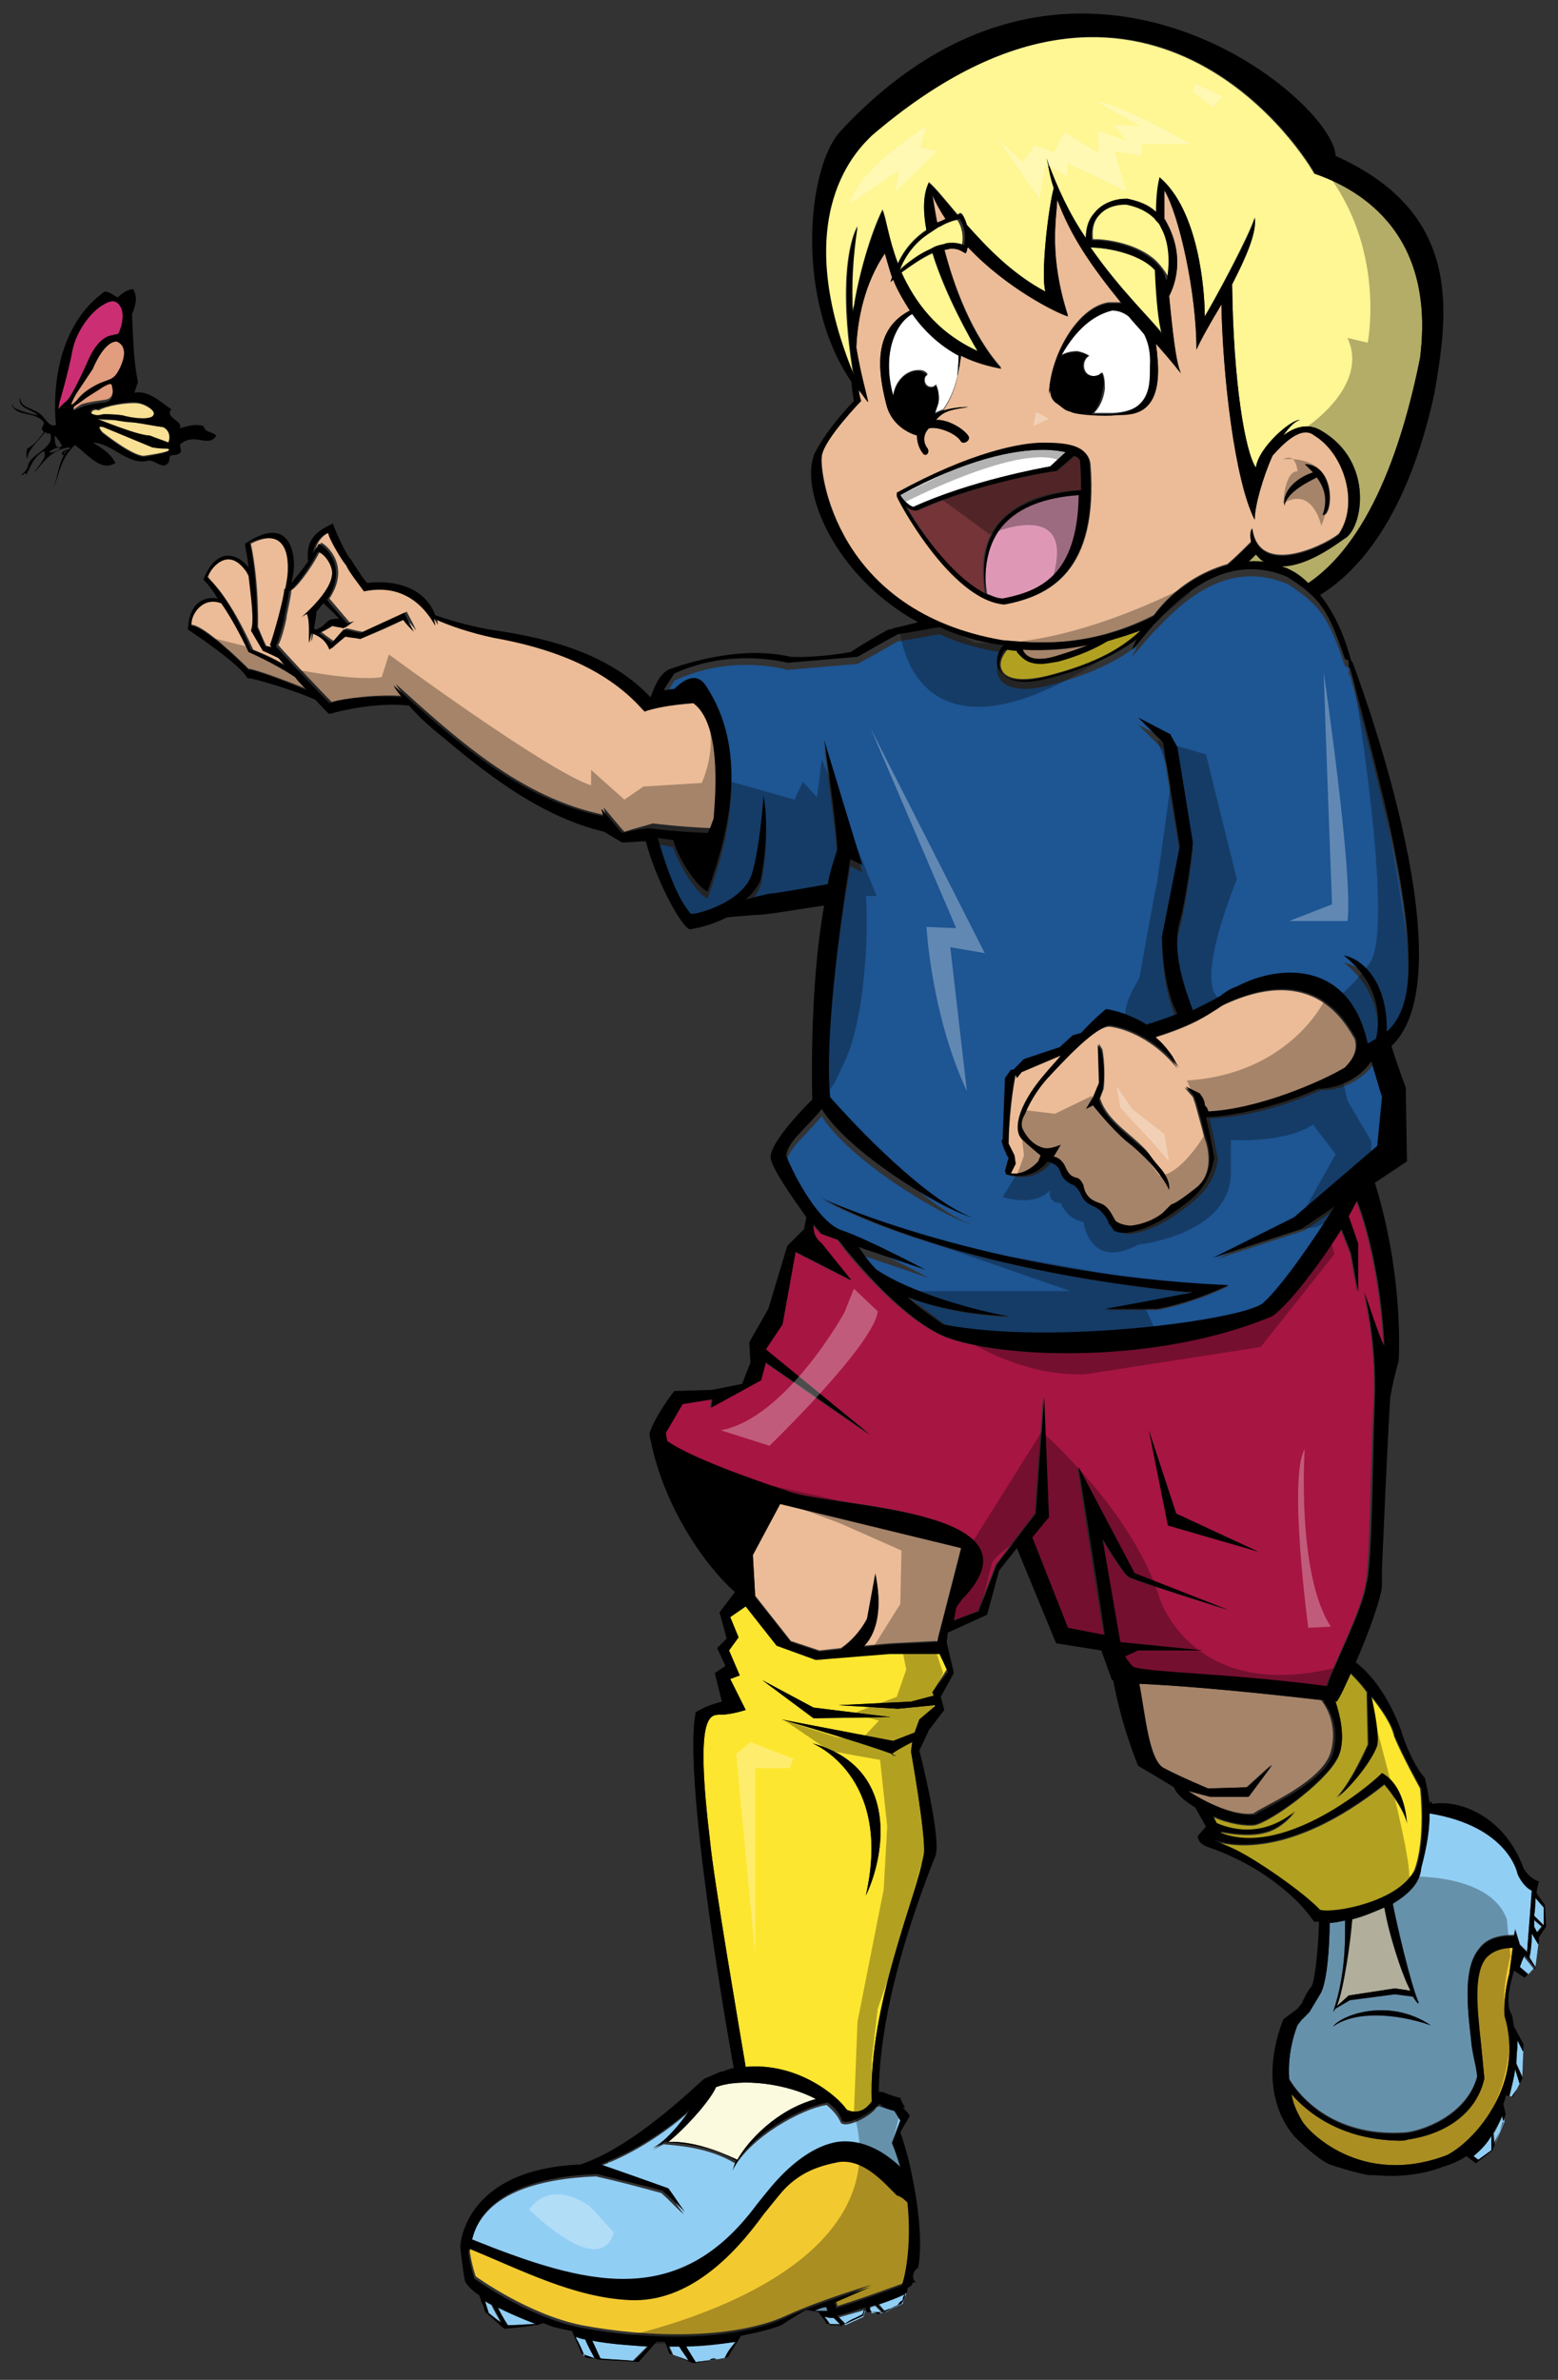<?xml version="1.0" encoding="utf-8"?>
<!-- Generator: Adobe Illustrator 17.0.0, SVG Export Plug-In . SVG Version: 6.00 Build 0)  -->
<!DOCTYPE svg PUBLIC "-//W3C//DTD SVG 1.1//EN" "http://www.w3.org/Graphics/SVG/1.1/DTD/svg11.dtd">
<svg version="1.1" id="Layer_1" xmlns="http://www.w3.org/2000/svg" xmlns:xlink="http://www.w3.org/1999/xlink" x="0px" y="0px"
	 width="131px" height="200px" viewBox="0 0 131 200" enable-background="new 0 0 131 200" xml:space="preserve">
<rect x="0" y="0" width="131" height="200" fill="#333333" stroke="none"/>
<path id="color13" fill="#A71543" d="M95.3,132.2l7.9,3.1c0,0-8-2.5-8.4-2.8c-0.4-0.3-2.2-3.2-2.2-3.2l1.5,8.7l7,0.7h-5.5l-1.1,0.5
	c0.2,0.3,0.4,0.6,0.7,0.9c1.8,0.5,7.8,0.6,16.3,1.6c0.6-1.8,3-6.4,3.3-8.6c0.4-1.5,0.4-10.2,0.7-15.4c0.2-5.2-0.9-9.2-0.9-9.2
	s1.7,5.2,1.7,4.5c-0.2-4.5-1.2-9.4-2.3-12.1c-0.2,0.4-0.4,0.8-0.7,1.3l0.8,2.3v4.1l-0.6-3.3l-0.8-2c-1.8,2.9-4.4,6.2-5.8,7.3
	c-9.7,4.1-22.9,3.6-27.6,1.7c-3.9-1.7-8.4-7.3-8.9-8.1l-1.4-0.5c0,0-0.3-0.3-0.7-0.8c0,0.5,0,1,0.7,1.6l2.5,3.1l-4.7-2.4l-1.1,6.1
	l-1.4,2.1l8.8,7.2l-8.8-6.1l-0.4,1.5l-4.2,2.3l0.1-0.7l-2.5,0.4l-1.4,2.4c0,0,0,0.3,0.1,0.7c2,1.4,7.1,3.3,10.4,4.3
	c3.8,1.2,21.8,1.4,14.4,9c-0.2,0.4-0.3,0.6-0.5,0.7l-0.2,1.1l2.1-0.8l1.5-3.9l3.3-4.3l0.7-9.8l0.4,10.1l-1.4,1.7l3,7.6l3.1,0.6
	c-0.8-4.8-2.2-14.1-2.2-14.1L95.3,132.2z M98.9,127.2l6.9,3.2l-7.6-2.2l-1.6-8L98.9,127.2z"/>
<path id="color12" fill="#743438" d="M84,43.9c-1.3,1.5-1.6,3.5-1.2,6c-2.9-1.5-5.6-5.6-6.6-7.4c0.4,0.4,0.8,0.4,0.8,0.4l0.1,0
	l0.1,0c5-2.3,11.4-3.3,11.5-3.3l0.2,0l1.5-1.3c0.3,0.1,0.5,0.3,0.5,0.4c0.1,0.9,0.1,1.7,0.1,2.5C88.9,41.2,85.8,41.8,84,43.9z"/>
<path id="color11" fill="#DE98B6" d="M90.8,41.6c-0.1,6.9-3.4,8.1-6.4,8.7c-0.5,0-0.9-0.2-1.4-0.4c-0.4-2.4,0.1-4.3,1.3-5.8
	C86.2,42,89.5,41.7,90.8,41.6z"/>
<path id="color10" fill="#1E5593" d="M85.2,110.7c-3.1-0.1-6.4-0.7-8.6-1.6c1,0.8,2,1.6,3,2.3c9.2,1.7,25.2-0.4,26.9-1.8
	c1.5-1.3,4.4-5.6,6-8.1l-2.8,1.9l-7.4,2.4l6.8-3.4l7-6l0.4-4.1l-0.9-3c-1.1,1.6-3.1,2.4-4.5,2.3c-2.2,1-5.9,2.3-9.4,2.4
	c0.4,1.7,0.7,3.4,0.7,3.4c-0.1,1-0.6,2.4-2.1,3.6c-2.5,2.1-4.3,2.6-5.3,2.7c-0.4,0-0.8-0.1-1-0.2c0,0,0,0,0,0.1
	c-0.2-0.3-0.3-0.5-0.5-0.7l0,0c0,0,0-0.1,0-0.1c-0.2-0.5-0.7-1.1-1.2-1.3c-0.5-0.2-0.9-0.5-1.1-1c-0.2-0.5-0.6-0.8-0.6-0.8
	s-0.9-0.2-1.1-1c-0.3-0.7-0.6-0.9-1.1-1c-0.4,0.5-1.5,1.6-3.5,1.1l-0.1-0.3l0.3-1.1l-0.2-0.3c0,0,0,0,0-0.1
	c-0.2-0.4-0.3-0.8-0.4-1.1c0,0,0.1,0,0.1,0l0,0l0.2-5.2l0.5-0.7l0.2,0l0.9-0.9l3-1l0.8-0.5l0.7-0.2c1.3-1.3,2.1-2,2.1-2
	c1.5,0.2,2.8,1,3.4,1.3c1-0.3,1.9-0.6,2.6-0.9c-1.3-2.5-1.3-6.5-1.3-6.5l1.5-7.6l-1.4-8.7l-2.1-2.1l2.7,1.4l0.6,1.1l1.3,8
	c0,0-0.5,4.5-1.2,7c-0.5,2.4,0.6,5.5,1.2,7.1c1.1-0.4,1.8-0.8,2.3-1.2c0.5-0.3,0.9-0.6,1.4-0.8c3.6-1.9,9.5-2.2,11,4.8
	c0.2-0.1,0.5-0.2,0.7-0.4c0.4-1.8,0.2-4.7-2.7-7c1.4,0.2,3.6,2.1,3.6,6.4c2.7-2.5,2.9-8.8-3.1-30.6c0,0-0.1,0-0.1,0
	c0-0.2,0-0.4,0-0.6c-0.1,0-0.2-0.1-0.3-0.1c-1.4-4-1.9-5-4.8-6.9c-4.7-2-8.3,0.9-10.8,3.5l0,0c-0.1,0.2-0.3,0.3-0.5,0.5
	c-0.7,0.8-1.3,1.5-1.8,2.1c0.1-0.3,0.3-0.6,0.4-0.9c-1.6,1.2-3.9,2.4-7.4,3.3c-0.8,0.2-1.5,0.3-2,0.3c-1.7,0-2.2-0.8-2.3-1.2
	c-0.2-0.6,0-1.4,0.5-1.9c-0.1,0-0.2,0-0.3,0c-1.9-0.3-3.6-0.8-5.1-1.5c-1.3,0.2-2.1,0.4-3.5,0.6c-1.4,0.8-2.1,1.2-3.4,1.9
	c-2.4,0.2-3.5,0.3-5.9,0.5c0,0-4.6-1.4-9.5,0.9c-0.2,0.3-0.5,0.9-0.9,1.4c0.3-0.1,0.6-0.1,0.9-0.1c0.8-0.8,1.9-1.5,2.7-0.2
	c3.4,5.2,2.1,11.7,0.1,17.2c-0.6-0.1-2.3-2.4-2.9-4.3c-0.5-0.1-0.9-0.2-1.3-0.2c0.6,2.1,1.6,5.1,2.8,6.4c0.3,0.1,4.3-0.9,5.1-3.3
	c0.7-2.2,1-6.6,1-6.6s0.6,2.5-0.2,6.8c-0.1,0.3-0.4,1.1-1.3,1.9c0.7-0.2,1.5-0.4,2-0.5c0.4,0,2.7-0.4,4.9-0.8c0.2-1,0.5-2,0.8-2.9
	c-0.1-1.9-1.1-9.2-1.1-9.2l3.2,10.5l-1-0.5c0,0-2.4,13.4-1.7,20c2.3,2.5,8,8.7,11.9,10.1c-2.8-0.8-10.5-5.6-12.6-9.1
	c-1.6,1.9-2.7,2.6-3,3.9c0.7,1.8,2.8,5.7,5,6.4c2.2,0.7,7,3.3,7,3.3l-5.6-1.9c0.4,0.6,0.9,1.2,1.5,1.9
	C77.6,109.2,84.5,110.7,85.2,110.7z M69.1,100.8c0,0,13.8,6.4,34.2,7.3c-3.4,1.6-6,2-6,2h-4.4l3.8-0.7l3.7-0.7
	C100.3,108.6,81.7,107.3,69.1,100.8z"/>
<path id="color9" fill="#FDE62F" d="M112.3,143c0.3-0.4,0.7-1.3,1.2-2.4c0.4,0.4,0.9,0.9,1.4,1.6l0.1,4.4c0,0-1.5,3.4-2.7,4.5
	c1.3-1,3-3.2,3.4-4.4c0.2-0.7-0.2-2.9-0.5-4.2c0.9,1.1,1.8,2.4,2,3.4c0.7,1.7,2.2,4.4,2.2,4.4s0.5,4.3-0.5,6.9
	c-1.4,2.6-6.5,3.7-7.9,3.4c-1.4-1.5-5.6-4.4-7.4-5.2c-0.9-0.4-1.4-0.6-1.6-0.7c1.2,0.4,6.3,1.7,14.4-4.7c0.8,0.9,1.8,2.5,1.9,3.3
	c-0.1-1.4-0.6-3.4-2.1-4.2c-1.4,1.4-8.5,7.1-13.6,5l0.1-0.1c3.9,0.7,5-0.4,6.2-1.7c-2.9,2.4-5.7,1.4-6.6,1l-0.3-0.6
	c1.3,0.6,2.8,0.8,3.5,0.7c1.4-0.3,5.8-3.5,6.9-5.5c0.9-1.5,0.2-3.9-0.1-4.8C112.2,143,112.3,143,112.3,143z M74.7,138.8h4.2
	c0.3,0.6,0.7,1.5,0.7,1.5l-1.2,1.9l0.1,0.3l-1.9,0.5l-6.1,0.3l5,0.3l3.1-0.3l0,0.1l-1.3,1.1l-0.4,1.1l-1.8,0.7l-9.4-1.8
	c5.9,1.7,8.5,2.6,9.3,2.9c0,0,0,0.1,0,0.1c0.4,0.1,0.5,0.1,0-0.1c0.2-0.2,1.1-0.7,1.7-1l-0.1,0.8c0,0,1.2,6.7,1.1,8.5
	c-0.6,3.7-4.7,12.8-4.4,20.9c-0.5,0.7-1.2,1.1-2.1,0.7c-0.8-1.2-4.2-4-8.5-3.6c-0.5-3-2.7-15.8-3-19c-1.3-10.8,0-10.6,0.9-10.6
	c0.9,0,2.1-0.4,2.1-0.4l-1.3-2.6l0.8-0.3l-0.9-2.1l0.8-1.1l-0.7-1.7l1.3-0.9l2.6,3.3l3.3,1.2L74.7,138.8z M68.3,146.5
	c0,0,6.8,2.6,4.5,12.8C74.4,156,75.7,148.6,68.3,146.5z M68.4,143.5l-4.3-2.3l4.3,3.2l6.5-0.1L68.4,143.5z M84.2,56.2
	c0.3,0.9,1.7,1.1,3.8,0.6c4.4-1.1,6.5-2.5,8-3.9c-0.9,0.4-1.8,0.7-2.8,0.9c-1,0.6-2.3,1.2-4.1,1.7c-0.6,0.2-1.1,0.2-1.5,0.2
	c-1.3,0-1.7-0.7-1.8-1c0,0,0-0.1,0-0.1c-0.3,0-0.7-0.1-1-0.1C84.3,55,84,55.7,84.2,56.2z"/>
<path id="color8" fill="#FCFADE" d="M60.2,175.4c2.1-0.8,6-0.3,8.4,1c-3.3,0.9-5.7,3.5-6.6,5.1c-0.5-0.2-3.2-1.6-5.8-1.5
	C57.8,178.7,59.8,176.4,60.2,175.4z M113.4,167.7l3.9-0.6l1.3,0.2c-0.8-1.5-1.9-5-2.2-7c-0.9,0.4-1.8,0.8-2.7,1
	c-0.1,1.7-0.7,5.9-1.3,7.3L113.4,167.7z"/>
<path id="color7" fill="#EBBC97" d="M24.8,56.8c0.3,0.4,0.7,0.8,1,1.1c-1.5-0.6-4.4-1.7-4.9-1.7c-0.8-0.8-3.8-3.7-4.8-3.7
	c-0.1-0.9,0.9-2.5,2.5-1.9c0.7,1,1.5,2.4,2.3,4.1C20.9,54.8,23,55.7,24.8,56.8z M24.1,56c-0.2-0.3-0.4-0.5-0.6-0.7
	c-0.4-0.2-0.8-0.3-1.3-0.6c0,0-0.7-1.2-1-1.7c0.2-0.8,0-2.8-0.2-4.6c-0.1-0.2-0.2-0.3-0.3-0.5c-1.5-2-3-0.2-3.2,0.6
	c0.4,0.5,1.8,1.7,3.8,6.1C22.3,55,23.4,55.5,24.1,56z M79.5,18.4c-0.4-0.6-0.8-1.3-1.1-2c0,0.4,0.2,1.2,0.4,2.3
	C79.1,18.6,79.3,18.5,79.5,18.4z M21.7,52.7c0.3,0.7,0.4,1,0.7,1.6c0,0,0.2,0,0.5,0.1c-0.1-0.1-0.1-0.2-0.1-0.2
	c0.2-0.8,1.2-4,1.2-4.7c0,0,0.1-0.1,0.1-0.1c0.1-0.6,0.1-1.1,0.2-1.5c0.1-3.7-2.5-2.6-3.2-2.2C21.8,49,21.7,52.7,21.7,52.7z
	 M63.3,130.6l0.2,3.5l3,3.8l2.4,0.8l1.8-0.2c1.5-1,2.2-2.5,2.2-2.5l0.7-3.8c0.8,3.9-0.4,5.5-1,6.1l2.3-0.2l3.9-0.2l2-7.8l0-0.2
	l-15.2-3.7L63.3,130.6z M84.2,53.8c-13.9-2.4-15.3-14.1-15.1-15.5c0.2-1.4,3.3-4.6,3.3-4.6s-0.1-0.3-0.2-0.9c0.3,0.3,0.5,0.7,0.8,1
	c-0.1-0.6-0.6-2.2-1-4.6c0.1-2.4,0.7-5.4,2.4-7.9c0.2,0.7,0.4,1.4,0.6,2c0,0.1-0.1,0.2-0.1,0.4c0,0,0.1-0.1,0.2-0.2
	c0.4,1,0.9,1.8,1.4,2.6c-3.1,1.6-2.7,5-2,7.8c0.4,1.8,1.9,2.5,2.6,2.7c0,0.4,0.1,1,0.5,1.5c0.2,0.3,0.6,0,0.4-0.4
	c-0.4-0.5-0.4-1.2,0.1-1.7c0.7-0.2,2.3,0.4,2.7,1.1c0.2,0.3,0.9-0.1,0.6-0.5c-0.5-0.7-1.9-1.4-2.7-1.3c0.7-0.9,1.7-0.9,2.7-1.1
	c-0.7,0-1.4,0.1-2.1,0.3c0.3-0.4,0.9-1.4,1.2-2.8c0,0,0,0,0,0c0,0,0,0,0-0.1c0.1-0.3,0.1-0.6,0.2-1c0-0.3,0.1-0.5,0.1-0.8
	c1.6,0.8,3,1,3.4,1.1c-2.5-2.8-4-6.9-4.8-10c0.2,0,0.4-0.1,0.6-0.1c0.4,0,0.7,0.1,1,0.3l0.2,0.1l0.1-0.2c0-0.1,0-0.2,0.1-0.3
	c3.2,3.4,7.4,5.5,8.4,5.8c-1.6-5-1-8-0.9-9.8c1.1,3,2.8,5.5,5.4,8.7c-0.3,0-0.7,0-1.1,0c-2.7,0.4-5,4.7-5,7.8c0-0.1,0-0.3,0.1-0.5
	c0,0.4,0.1,0.7,0.4,1c0.6,0.4,0.8,0.7,1.3,0.8c0.5,0.3,3,0.4,3.8,0.3c0.9-0.1,4.1,0.5,3.5-5c0-0.3-0.1-0.7-0.1-1
	c0.7,0.8,1.4,1.6,2.1,2.5c-0.4-0.7-0.7-3.4-1-6.5c0.2-0.4,1.6-3-0.3-6.3c0-0.1-0.1-0.1-0.1-0.1c0-0.9,0-1.7,0-2.5
	c1.2,2,2.7,8.5,2.7,13.4c0.4-0.9,1.2-2.3,2.1-3.8c0.1,5.9,1.1,14.8,2.8,18.1c0-1.2,0.7-3.6,1.5-5.4c0.8-0.9,2.4-2.6,3.5-1.7
	c2.5,1.5,3.8,5.7,2.1,8.3c-0.5,0.6-6.7,4-7.3-0.4c-0.2,0.1-0.2,0.6-0.1,1.1c-0.7,0.7-1.3,1.3-2,1.9c-2.1,0.6-4.4,1.9-6.2,4.3
	C91.3,54.6,86.7,54,84.2,53.8z M108,42.5c0.2-1.2,2.2-2.1,2.8-2.4c0.6,0.8,0.9,1.8,0.5,3.2c0.8-0.1,1-4.1-1.5-4.3
	c0.2,0.2,0.5,0.4,0.7,0.7C109.5,40,107.8,41,108,42.5z M84.5,50.8c3.7-0.7,7.9-2.7,7.2-11.8c-0.2-1.5-1.9-1.7-3.9-1.7
	c-1.9,0-6.1,0.8-12.3,4.2v0.3c0,0.1,4.5,8.6,9,9L84.5,50.8L84.5,50.8z M58.5,59c-1.4,0.1-2.8,0.3-3.8,0.6c-0.1,0-0.2,0.1-0.3,0.1
	c-0.1-0.1-0.1-0.1-0.2-0.2c-3.3-3.6-8-5.2-12.5-6c-1.9-0.4-3.7-1-5-1.6c0.1,0.2,0.1,0.4,0.1,0.6c-2.1-3.6-5.1-3.1-6-2.9
	c-0.5-0.7-1.3-1.7-1.5-2.2c-0.3-0.3-1.5-2.3-1.5-2.7c-0.4,0.1-1.2,0.7-1.3,1.7c0.2-0.3,0.4-0.6,0.5-0.8c0.5,0.2,2.5,2,0.7,4.7
	c0.6,0.7,1.7,2,1.7,2l0.4-0.1c-0.3,0.2-0.4,0.3-0.7,0.5c-0.4-0.1-0.6-0.1-1-0.2c-0.4,0.3-0.6,0.4-1,0.6c0,0-0.1,0-0.1,0
	c0.5,0.4,1.1,0.8,1.1,0.8c0.4-0.4,0.6-0.7,1-1.1c0.6,0.1,0.8,0.2,1.4,0.3c1.5-0.7,2.2-1,3.7-1.7c0.3,0.6,0.5,0.9,0.8,1.6
	c-0.3-0.4-0.5-0.6-0.9-1c-1.4,0.7-2.1,1-3.6,1.6c-0.5-0.1-0.8-0.1-1.3-0.2c0,0-0.8,0.6-1.3,1.1c-0.4-1-1.1-1.2-1.5-1.4
	c-0.1,0.2-0.1,0.5-0.2,0.8c-0.1-0.2,0.2-1.7-0.2-2.4c-0.1,0-0.5,0.3-0.5,0.3s2.3-2,2.6-3.5c0.1-0.8-0.8-2-1.2-2
	c-0.2,0.6-1.7,2.9-2.4,3.3c0,0.3-0.2,1.2-0.4,2.2c0,0,0,0.1,0,0.1c0,0,0,0,0,0c-0.2,1-0.5,2-0.7,2.3c0.3,0.4,3.4,3.7,4.5,4.8
	c0.9-0.3,4-0.7,6.1-0.5c-0.6-0.7-0.7-1-0.7-1c5,4.5,10.5,9.6,17.6,11c0.1,0-0.2-0.6-0.1-0.6c0,0,1.4,1.7,1.7,2
	c0.9-0.3,1.4-0.4,2.4-0.7c0,0,2.3,0.3,5,0.4c0.1-0.3,0.3-0.7,0.5-1.2C60.4,66.3,60.8,60.7,58.5,59z M113,89.8
	c-2,1.2-7.3,3.5-11.5,3.7c0-0.1-0.1-0.2-0.1-0.3c-0.1-0.1-0.2-0.2-0.2-0.3c0-0.2-0.1-0.4-0.2-0.6c-0.1-0.1-0.2-0.3-0.2-0.3l-1.2-0.6
	l0.7,0.8l0.2,0.6l0.8,2.9c0,0,1.1,2.7-0.8,4.2c-1.9,1.5-2.1,1.4-2.1,1.4l-0.7,0.7c0,0-1,0.9-2.7,1.1c0,0-0.8,0-1.3-0.4l-0.4-0.7
	c0,0-0.3-0.5-0.7-0.7c-0.4-0.2-1.4-0.3-1.6-1.6c0,0-0.2-0.5-0.5-0.6c-0.4-0.1-0.7-0.2-1-0.9c0,0-0.3-0.8-1-0.9l0.6-1
	c0,0-0.7,0.3-1.2,0.3c0,0-1.2,0-2-1.6c0,0-0.3-0.5,0.2-1.3c0,0,0.5-1.4,1.8-2.9c1.3-1.4,4.4-4.8,5.5-4.5c0,0,3,0.3,5.6,3.5
	c0,0-0.5-0.9-0.5-0.9c-0.4-0.6-0.9-1.2-1.4-1.6c0,0,0-0.1,0-0.1c3.2-1,4.3-1.8,5.4-2.5c0.1-0.1,0.2-0.1,0.3-0.2
	c7.8-3.7,10.4,1.7,11.1,2.8C114.2,88.3,113.7,89.1,113,89.8z M97.5,98.1c-1-1.1-0.6-1-1.8-2.1c-1.2-1.1-2.7-2.1-3.2-3.7l0.3-0.8
	c0,0,0.2-1.5-0.1-3.3l-0.3-0.5l0.1,3.2l-0.5,1.2l-0.6,1l0.6-0.3c0,0,1.5,2,2.8,3c1.3,1.1,3,2.6,3.6,4.1
	C98.2,100,98.5,99.3,97.5,98.1z M87.9,90.2c0.5-0.5,0.9-1,1.3-1.5l-3.3,1.4l-0.4,0.5l-0.1-0.3c0,0-0.5,2.4-0.6,5.8l0.5,1l0.1,0.7
	L85,98.6c0,0,1.1,0.3,2.3-1l0.2-0.5c-0.5-0.4-1-0.9-1.5-1.3C85.2,95.2,85.3,93.2,87.9,90.2z M86,54.6c0.3,0.8,1.3,1,2.9,0.5
	c1-0.3,1.9-0.6,2.6-0.9C89.8,54.6,88,54.7,86,54.6z M111.3,142.9c-8.7-1-13.3-1.3-15.6-1.4c0.5,2.5,0.8,6.4,2.1,7.1
	c1.4,0.7,3.7,1.7,3.7,1.7l3.3-0.1l2.1-1.9l-2,2.7l-3.2,0l-1.9-0.5c0,0,3.4,2.2,5.6,1.9c0.5-0.5,5.8-2.6,6.5-5.2
	c0.7-2.6-0.8-4.3-0.8-4.3L111.3,142.9z"/>
<path id="color6" fill="#F2CA30" d="M125,164.4c0.5-0.5,1.2-0.8,2.2-0.8l-0.3,2.3c0,0-0.5,1.7-0.4,3.5c1.7,5.5-2.2,10.3-4.8,11.7
	c-7.3,2.8-11.9-2.1-12.3-3c-0.4-0.7-0.7-1.4-0.8-2.1c1.3,1.5,4.1,3.8,9,3.9c0.3,0,0.5,0,0.8-0.1c3.4-0.5,5.8-2.4,6.4-5.1l0-0.1
	c-0.1-1.1-0.2-2.1-0.3-3.1C124.1,168.4,123.9,165.6,125,164.4z M70.6,181.5c-1.6,0.2-3.4,0.8-5,2.8c-0.5,0.6-0.9,1.1-1.3,1.6
	c-2.6,3.6-6.4,7.4-11.2,7.2c-4.6-0.2-9.1-2.5-13.5-4.3c0,0.1-0.1,0.3-0.1,0.4c0.2,1.3,0.5,2.1,0.5,2.1s4.4,3.2,8.9,4.1
	c5.2,1,12.6,1.3,17.2-0.8c2.8-1.3,7.2-2.6,7.2-2.6c-1.2,0.5-1.8,0.8-3,1.3c0,0.2,0.1,0.3,0.1,0.5c2.2-0.7,3.3-1.1,5.5-1.9
	c0.1-0.3,0.9-3.1,0.5-7c-0.2-0.2-0.5-0.4-0.8-0.7C74.4,183.3,72.7,181.2,70.6,181.5z"/>
<path id="color5" fill="#91CEF4" d="M49.2,196.6c0.3,0.7,0.5,1,0.8,1.6c-0.3-0.1-0.5-0.1-0.9-0.2c-0.3-0.7-0.4-1-0.8-1.7
	C48.7,196.5,48.9,196.6,49.2,196.6z M56.3,197.2c0.1,0.3,0.2,0.4,0.3,0.7c0.6,0.2,0.9,0.3,1.4,0.5c-0.3-0.5-0.5-0.7-0.8-1.2
	C56.9,197.2,56.6,197.2,56.3,197.2z M50.4,198.2c1.1,0.1,1.7,0.1,2.8,0.2c0.5-0.5,0.7-0.7,1.2-1.2c-1.5-0.1-3.1-0.2-4.7-0.5
	C50,197.3,50.2,197.6,50.4,198.2z M75.7,182.1c-0.2-0.7-0.4-1.3-0.7-2c0.2-0.7,0.7-1.9,0.7-1.9c-0.2-0.3-0.3-0.5-0.5-0.8
	c-0.4-0.1-1-0.3-1.3-0.4c-0.1,0-0.1,0.1-0.2,0.1c-0.4,0.7-2.5,1.8-3,1.3c-0.2-0.5-0.6-1-1.2-1.5c-2,0.3-6.5,2.7-7.9,5.5
	c0-0.1,0.1-0.3,0.2-0.6c-2.3-1.4-5.1-1.5-6-1.6c-0.4,0.2-0.7,0.4-1,0.5c1.1-0.5,2.3-1.9,3.1-3.2c-2.4,2.1-4.9,3.5-6.6,4.2
	c-0.1,0-0.1,0-0.2,0.1c-0.3,0.1-0.5,0.2-0.7,0.3c0.2,0,5.7,2,5.7,2c0.6,0.8,0.8,1.2,1.4,2c-0.8-0.7-1.1-1.1-1.9-1.8
	c-2.2-0.6-3.3-0.9-5.5-1.4c-4.8,0.2-9.5,1.4-10.5,5.5c9.5,3.8,17.3,5.9,23.9-2.9c0.4-0.5,0.9-1.1,1.3-1.6c1.8-2.2,3.7-3.4,5.5-3.7
	C72.8,179.7,74.5,181,75.7,182.1z M40.7,193.3c0.1,0.4,0.2,0.6,0.3,1c0.4,0.3,0.6,0.5,1.1,0.9c-0.3-0.6-0.5-0.9-0.8-1.5
	C41.1,193.6,40.9,193.5,40.7,193.3z M42.7,195.4c0.9,0,1.4-0.1,2.4-0.1c-1.3-0.6-2.4-1-3.2-1.4C42.1,194.5,42.3,194.8,42.7,195.4z
	 M125.6,179.3l0.1,0.9l0.8-1.9l-0.1-0.6C126.1,178.3,125.9,178.8,125.6,179.3z M127.5,173.4l0.5,1.1l0.1-2.1l-0.5-1
	C127.6,172.1,127.5,172.7,127.5,173.4z M126.9,176.2l0.2,0l0.7-1l-0.4-1.3C127.3,174.6,127.1,175.4,126.9,176.2z M58.5,198.5
	c1-0.1,1.5-0.2,2.4-0.3c0.4-0.5,0.5-0.8,0.9-1.4c-1.2,0.2-2.6,0.4-4.2,0.4C58,197.7,58.1,198,58.5,198.5z M123.9,181.2l0.4,0.3
	l1.1-0.8l0-1.2C124.9,180.2,124.4,180.7,123.9,181.2z M128.6,164.5l0.5,0.8l0.3-1.8l-0.6-1C128.8,163.3,128.7,164,128.6,164.5z
	 M129.8,160.3l-0.7-0.8c0,0.4-0.1,0.9-0.1,1.5l0.8,0.8L129.8,160.3z M128.1,164.4c0,0-0.2,0.4-0.4,1l0.7,0.6l0.6-0.5L128.1,164.4
	C128.2,164.4,128.1,164.4,128.1,164.4z M128.9,161.9l0.2,0.4l0.1,0.1l0.4-0.5l-0.7-0.6C129,161.5,129,161.7,128.9,161.9z
	 M73.2,193.9c0,0.1,0,0.1-0.1,0.2c0.1,0.1,0.1,0.2,0.2,0.3c0.4,0,0.5,0,0.9,0c-0.2-0.2-0.4-0.4-0.6-0.6
	C73.4,193.8,73.3,193.9,73.2,193.9z M71.1,195.4c0.6-0.3,0.9-0.4,1.5-0.7c0.1-0.3,0.1-0.4,0.2-0.6c-1,0.3-1.8,0.5-2.4,0.7
	C70.7,194.9,70.8,195.1,71.1,195.4z M74.5,194.3c0.5-0.3,0.8-0.4,1.4-0.7c0,0,0,0,0,0c0.1-0.4,0.2-0.5,0.3-0.9
	c-0.6,0.3-1.5,0.6-2.3,0.9C74.1,193.9,74.2,194,74.5,194.3z M69.5,193.9c0,0-0.2-0.1-1,0.3c0.4,0,0.7,0,1.1,0.1
	C69.5,194.1,69.5,193.9,69.5,193.9z M69.9,194.7c-0.2,0-0.3-0.1-0.6-0.1c0.2,0.3,0.3,0.4,0.5,0.7c0.4,0,0.6,0,0.9,0
	c-0.3-0.3-0.4-0.4-0.7-0.7C70,194.7,69.9,194.7,69.9,194.7z M124.2,174.5c-0.9,3.3-4.7,4.6-6.1,4.7c-6.2,0.4-9-3.3-9.7-4.5
	c-0.2-2.5,0.7-4.6,0.7-4.6l0.3-0.4l0.7-0.7c0.3-0.5,0.6-1,0.9-1.5c0.6-0.9,0.8-4.2,0.8-6c0.4,0,0.8-0.1,1.3-0.2c0,1.3,0.1,4.5-1,7.7
	c0.1-0.1,0.1-0.2,0.2-0.3l1.2-0.7l3.8-0.5l1.5,0.2c0.2,0.3,0.3,0.5,0.5,0.6c-0.7-1.6-1.9-6.8-2.2-8.4c1.3-0.8,2.3-1.7,2.4-3
	c0.5-1.9,0.7-3.2,0.7-4.6c6.7,1.1,7.4,5.1,7.4,5.1s0.4,1,1.2,1.4l-0.4,5.2l-0.6-0.6l-0.4-1.3l-0.1,0.5c-1.3,0-2.3,0.3-2.9,1.1
	c-1.3,1.5-1.1,4.4-0.7,7.7C123.7,172.4,124.1,173.5,124.2,174.5z M120.3,170.2c-3.6-2.4-7.6-0.8-8.2,0.1
	C113.9,169,117.3,169.2,120.3,170.2z"/>
<path id="fill" fill="#FFFFFF" d="M75.7,41.6c5.5-3,9.5-3.8,12-3.8c0.8,0,1.5,0.1,1.9,0.2l-1.3,1.2c-0.6,0.1-6.7,1.2-11.5,3.4
	C76.7,42.6,76.1,42.3,75.7,41.6z M91.6,29.9c-0.7,0.4-0.6,1.7,0.4,1.7c0.3,0,0.5-0.1,0.7-0.3c0.2,0.4,0.2,0.9,0.2,1.4
	c-0.1,0.8-0.4,1.5-0.9,2c0.5,0,1,0,1.6,0c3.8-0.2,3.2-3.1,3.3-4.4c0-0.9-0.2-1.7-0.5-2.3c-0.5-0.5-0.9-1.1-1.3-1.5
	C94.5,26.2,94,26,93.6,26c-2,0.5-3.4,2.2-4.3,3.8c0.4-0.2,0.8-0.3,1.3-0.3C91,29.6,91.3,29.7,91.6,29.9z M80.6,29.8
	c-1.3-0.7-2.7-1.8-3.9-3.5c-1.3,0.7-2.6,3.2-1.6,6.9c0.2-1.3,1.2-2.2,2.3-2.1c0.2,0,0.4,0.1,0.6,0.3c-0.4,0.3-0.3,1.1,0.3,1.1
	c0.2,0,0.3-0.1,0.4-0.2c0.2,0.4,0.3,1,0.2,1.5c-0.1,0.3-0.2,0.6-0.3,0.9c0.2-0.1,0.4-0.2,0.7-0.3c0.3-0.4,0.9-1.4,1.2-2.8
	C80.5,31.5,80.6,30.7,80.6,29.8z M80.7,30.7c0,0.3-0.1,0.6-0.2,1C80.6,31.4,80.7,31.1,80.7,30.7z"/>
<path id="color4" fill="#FFF694" d="M78.4,21.3c1.1,3.6,3.3,7.4,3.8,8.2c-3.5-1.6-5.3-4.2-6.4-6.6C76.5,22.4,77.5,21.7,78.4,21.3z
	 M110.5,14.6c-1.5-2.7-14.9-22.3-37.3-3.2c-1,1-7.1,6.5-1.5,19.9C70.2,21.8,72.1,19,72.1,19c-0.5,2.6-0.5,5-0.4,7.1
	c0-0.1,0-0.2,0.1-0.4c0.4-2.6,1.4-6.1,2.4-8.1c0.3,0.6,0.5,2.4,1.3,4.5c0.6-1.3,1.5-2.2,2.4-2.8c-0.3-1.6-0.3-3,0.2-4
	c0.5,0.4,1.3,1.4,2.4,2.7c0.1,0,0.2-0.1,0.2-0.1l0.1,0l0.1,0.1c0.2,0.3,0.3,0.6,0.4,0.9c1.7,2,4,4.2,6.6,5.6
	c-0.4-1.3,0.2-6.8,0.7-8.7c-0.2-0.8-0.4-1.6-0.6-2.5c0.8,2.5,2,4.8,3.3,6.7c0-0.9,0.2-1.6,0.8-2.2c0.6-0.7,1.6-1.1,2.6-1.1l0.1,0
	c1,0.2,1.8,0.5,2.4,1.1c0.1-1.2,0.2-2.2,0.3-2.9c3.3,2.8,3.8,9.6,3.8,11.7c1.1-1.9,3.6-6.6,4.2-8.3c0.2,1.3-0.8,3.5-1.9,5.6
	c0.1,8.3,1.1,14.1,2,15.4c0.2-1.7,3-4.1,3.7-4c-0.4,0.1-0.9,0.6-1.4,1.3c0.9-0.7,2.1-1.1,3.2-0.4c4.5,2.6,3.5,8.3,1.9,9.1
	c-2.4,1.6-4,2.2-5.2,2.3c0.2,0.1,0.4,0.1,0.5,0.2c0.7,0.3,1.2,0.7,1.7,1.2c2.8-1.8,6.9-6.5,9.4-18.9
	C120.9,18.2,112.6,15.3,110.5,14.6z M91.7,20.8c2.5,3.6,5.1,6,6.1,7.3c-0.3-0.9-0.5-3-0.6-5.4C95.6,21.2,92.8,20.8,91.7,20.8z
	 M105.6,46.6c-0.1,0.1-0.3,0.3-0.6,0.6c0.5,0,0.9,0,1.3,0C106,47.1,105.8,46.8,105.6,46.6z M97.6,18.8c-0.1-0.2-0.3-0.3-0.4-0.5
	c-0.6-0.6-1.4-1-2.4-1.2l-0.1,0c-0.7,0-1.6,0.2-2.2,0.9c-0.5,0.5-0.7,1.2-0.6,2.1c0,0,0.1,0,0.2,0c1.1,0,3.6,0.4,5.1,1.8
	c0.4,0.4,0.7,0.8,1,1.3c0,0.1,0.1,0.1,0.1,0.2c0.2-1.1,0.3-2.8-0.3-4.1C97.8,19.2,97.7,19,97.6,18.8z M79.2,20.6
	c0.3-0.1,0.5-0.1,0.7-0.1c0.4,0,0.7,0.1,1,0.2c0-0.1,0-0.2,0-0.2c0.1-0.7,0-1.4-0.4-2c-0.2,0-0.5,0.1-1,0.3
	c-0.2,0.1-0.5,0.2-0.8,0.4c-0.3,0.2-0.6,0.3-0.9,0.6c-0.9,0.6-1.8,1.6-2.3,2.9c0,0.1-0.1,0.1-0.1,0.2c0,0,0.1-0.1,0.1-0.1
	c0.7-0.7,1.6-1.3,2.6-1.8C78.6,20.7,78.9,20.6,79.2,20.6z"/>
<path id="color3" fill="#CC2E73" d="M7.5,30.1c0,0-1.4,3.2-1.9,3.6c-0.5,0.4-0.7,0.7-0.7,0.7L5,33.8c0,0,0.7-2.3,1.1-4.4
	c0.3-1.5,1.5-3.2,2.6-3.8c0.8-0.5,1.2-0.3,1.5,0.3c0.1,0.3,0.2,0.7,0,1.5C9.9,28.3,10,28,9.3,28.2C8.8,28.4,8.1,28.8,7.5,30.1z"/>
<path id="color2" fill-rule="evenodd" clip-rule="evenodd" fill="#E19D7D" d="M6.5,33.6c0,0-1,1.2-0.1-0.5L7.8,31c0,0,0.9-2.3,2-2.3
	c0,0,1.2,0.3,0.3,2.2c-0.5,1-0.7,0.9-1.7,1.3C7.7,32.5,6.9,33,6.5,33.6z M9.4,32.3c0-0.3-1,0.3-1,0.3l-1.1,0.7c0,0-0.8,0.6-1,0.7
	c-0.2,0.1-0.1,0.4-0.1,0.4l0.6-0.4c0.4-0.2,2-0.4,2-0.4C9.8,33.5,9.4,32.3,9.4,32.3z"/>
<path id="color1" fill="#F8E094" d="M14.2,37.8c0.1,0.2-2.1,0.5-2.1,0.5c-1,0-3.5-2-3.5-2c-0.4-0.5-0.3-0.6,0.1-0.5l4.1,1.7
	C13.9,37.8,14.2,37.6,14.2,37.8z M13.7,35.9c-0.8-0.1-1.7-0.3-2.5-0.4c-0.6-0.1-1.1-0.2-1.7-0.2c-0.5,0-0.9,0-1.4-0.1
	c0,0,3.4,1.4,4.4,1.4c0.5,0.2,1.1,0.4,1.6,0.6C14.2,37.2,14.5,36.3,13.7,35.9z M8.9,34.9c0,0,0.8-0.1,1.5,0.1c0.7,0.1,2,0.4,2.5,0.1
	c0.5-0.3-0.5-1.1-1.3-1.2c-0.8-0.1-2.7,0.2-3.3,0.6c-0.5-0.2-0.9,0.3-0.3,0.5C8.4,35,8.6,34.9,8.9,34.9z"/>
<path id="outline" d="M18.2,36.6c-0.5-0.4-0.9-0.2-1.1-0.8c-0.7-0.2-1.3,0-2,0.2c0.4-0.6-1.3-0.9-0.7-1.6c-1-0.7-1.9-1.6-3.1-1.4
	c0.1-0.3,0.2-0.6,0.3-0.9c-0.4-1.9-0.4-3.8-0.5-5.7c0.3-0.7,0.5-1.4,0.1-2.1c-0.4,0-0.9,0.3-1.3,0.7c-0.4-0.2-0.7-0.5-1.1-0.5
	c-3.9,2.8-4.4,8-4.1,11.2C4.3,35.9,4,35.5,3.6,35c-0.7-0.8-1.9-0.6-1.9-1.6c-0.3,0.9,1,1,1.5,1.5c-0.6-0.1-1.7-0.4-2.1-0.7
	C1,34.1,1.2,33.7,1,34.1c0.6,1,1.9,0.4,2.7,1.4c0,0.3-0.4,0.5,0,0.8c-0.4,0.5-0.7,1-1.4,1.4c-0.1,0.3-0.1,0.6,0,0.9
	c0-0.8,0.9-1.5,1.5-2.3c0.1,0.1,0.2,0.2,0.4,0.1c0.5,1.2-1.5,1.7-1.8,2.6c0-0.1,0-0.1,0-0.2c0,0.4-0.1,0.7-0.6,1.1
	c0.1,0.2,0.3-0.4,0.4,0c0.4-0.7,0.6-1.5,1.5-2c0.3,0.6-0.5,1.2-0.8,1.8c0.8-0.9,1.5-2,3-2.1c0,0.3-0.7,0.1-0.7,0.6
	c0.3,0.2,0.1-0.3,0.4-0.3c-0.7,0.9-0.7,2.2-1.2,3.3C5,40,5,38.6,6.3,37.4c1.1,0.8,2.2,2.3,3.4,1.5c-0.4-0.8-1.2-1.3-1.9-1.7
	c1.6,0,3,2,4.7,1.5c0.5,0,0.9,0.5,1.4,0.4c0.4-0.2,0.3-0.5,0.4-0.8c0.3-0.1,0.5,0,0.8-0.2c0.3-0.2-0.1-0.6,0.1-0.8
	C16.4,36.3,17.5,37.7,18.2,36.6z M4.1,38c0.3-0.2,0.7-0.5,1-0.3C4.7,37.9,4.4,38.1,4.1,38z M4.6,36.6c0.3,0.3,0.5,0.6,0.6,0.9
	C4.6,37.9,4.6,37,4.6,36.6z M5.6,33.7c-0.5,0.4-0.7,0.7-0.7,0.7L5,33.8c0,0,0.7-2.3,1.1-4.4c0.3-1.5,1.5-3.2,2.6-3.8
	c0.8-0.5,1.2-0.3,1.5,0.3c0.1,0.3,0.2,0.7,0,1.5C9.9,28.3,10,28,9.3,28.2c-0.5,0.1-1.2,0.6-1.8,1.9C7.5,30.1,6.1,33.3,5.6,33.7z
	 M6.4,33.1L7.8,31c0,0,0.9-2.3,2-2.3c0,0,1.2,0.3,0.3,2.2c-0.5,1-0.7,0.9-1.7,1.3c-0.6,0.3-1.4,0.8-1.9,1.4
	C6.5,33.6,5.4,34.8,6.4,33.1z M6.2,34.5c0,0-0.1-0.2,0.1-0.4c0.2-0.1,1-0.7,1-0.7l1.1-0.7c0,0,1-0.7,1-0.3c0,0,0.4,1.2-0.5,1.4
	c0,0-1.7,0.2-2,0.4L6.2,34.5z M8.2,34.4c0.6-0.3,2.5-0.7,3.3-0.6c0.8,0.1,1.8,0.8,1.3,1.2c-0.5,0.3-1.8,0.1-2.5-0.1
	c-0.7-0.1-1.5-0.1-1.5-0.1c-0.3,0-0.5,0.2-1,0C7.4,34.7,7.7,34.2,8.2,34.4z M12.1,38.4c-1,0-3.5-2-3.5-2c-0.4-0.5-0.3-0.6,0.1-0.5
	l4.1,1.7c1.1,0.2,1.4,0,1.4,0.2C14.3,38.1,12.1,38.4,12.1,38.4z M14.2,37.2c-0.5-0.2-1.1-0.4-1.6-0.6c-1,0-4.4-1.4-4.4-1.4
	c0.5,0,0.9,0,1.4,0.1c0.6,0.1,1.1,0.2,1.7,0.2c0.8,0.1,1.7,0.3,2.5,0.4C14.5,36.3,14.2,37.2,14.2,37.2z M98.9,127.2l6.9,3.2
	l-7.6-2.2l-1.6-8L98.9,127.2z M68.4,143.5l6.5,0.8l-6.5,0.1l-4.3-3.2L68.4,143.5z M108,42.5c-0.2-1.5,1.4-2.5,2.4-2.8
	c-0.3-0.3-0.5-0.5-0.7-0.7c2.5,0.1,2.4,4.1,1.5,4.3c0.5-1.4,0.1-2.4-0.5-3.2C110.2,40.4,108.2,41.3,108,42.5z M120.3,170.2
	c-3-1.1-6.4-1.2-8.2,0.1C112.7,169.4,116.7,167.8,120.3,170.2z M68.3,146.5c7.4,2,6.1,9.5,4.5,12.8
	C75.1,149.2,68.3,146.5,68.3,146.5z M129.4,162.8l0.6-0.9l-0.1-1.8l-0.7-1c0-0.3,0.2-1,0.2-1s-0.7-0.1-1.3-1.1
	c-1.6-4.4-5.4-5.8-7.7-5.4c0,0,0-0.1,0-0.1c0,0,0-0.1,0-0.1c-0.1,0-0.1,0.1-0.2,0.1c-0.1-0.7-0.2-1.3-0.4-2.1c-0.7-0.7-1.6-2.6-2-4
	c-0.4-1.1-1.6-4-3.8-5.7c1.1-2.5,2.2-5.6,2.2-6.5c0-1.4,0-1.4,0-1.4s0.5-11.7,0.7-14.4c0.3-1.7,0.7-3,0.7-3s0.5-7-2-15l2.7-1.8
	l-0.1-6.2c0,0-0.9-2.4-1.2-3.5c6.7-6.3-3.3-32.3-3.3-32.3s-0.1,0-0.1-0.1c-0.3-1.1-1-3.5-2.6-5.5c3.1-1.9,7.3-6.4,9.6-16.9
	c1.2-6.9,2.4-15.2-8.3-20c-0.1-4.7-22.1-23.2-41.7-2c-2.8,3.2-3.7,14.2,1,21c0,0.5,0.1,1,0.2,1.6c0,0-2.2,2.2-3.3,4.4
	c-1.3,3,1.6,10.3,8.7,14.2c-0.8,0.2-2.1,0.5-2.1,0.5c-0.2,0.1-0.2,0.1-0.4,0.1c-1.3,0.7-1.9,1.1-3.2,1.9c0,0-2.6,0.5-5,0.4
	c-4.3-1-8.9,0.6-10.1,1c-1,0.3-1.5,1.9-1.7,2.4c-3.4-3.6-8.3-4.9-12.9-5.6c-1.5-0.2-3.5-0.7-5.2-1.3c-1.2-3.2-5.2-2.8-5.7-2.7
	c-0.2-0.1-1.1-1.5-1.4-2c-0.3-0.2-1.3-2.3-1.5-3c-2.1,0.9-2.2,2-2.1,3.2c-0.5,0.7-1,1.3-1.4,1.8c0.1-0.5,0.2-0.9,0.2-1.2
	c0.1-0.8-0.1-4.8-4.1-2.1c0,0.2,0.2,1,0.3,2c0,0,0,0,0,0c-0.7-1-2.6-2-3.8,1c0.1,0.1,0.6,0.6,1.2,1.6c-1.1-0.2-2.4,0.3-2.5,2.6
	c0.3,0.2,4.5,3,5,4.1c0.3-0.1,4.2,1.1,5.7,1.8c0.6,0.6,1,1.1,1.2,1.2c2.5-0.7,5-0.9,6.7-0.7c0.6,0.7,1.5,1.6,2.9,2.7
	c3.9,3.3,8.4,6.7,13.5,7.9c0.5,0.3,1.5,0.9,1.5,0.9c0.8,0,1.3-0.1,2-0.1c0.9,3.4,3,7.2,3.7,7.4c1.3-0.2,2.3-0.6,3.1-1
	c0.8-0.1,1.3-0.1,2.2-0.2c1.3,0,3.8-0.5,6-0.8c-1.3,7.1-1,16.3-1,16.3s-3.6,3.5-3.5,4.9c0.1,0.9,1.8,3.3,3,5l-0.2,1l-1.4,1.4
	l-1.6,5.3l-1.6,2.8l0.1,1.7l-0.7,1.8l-2.5,0.5l-3.2,0.1c0,0-1.6,2-2.1,3.6c1.1,6.2,4.9,11.3,7.2,13.3l-1.3,1.7l0.6,2.2l-0.8,0.8
	L61,140l-0.9,0.6l0.6,2.4c0,0-1.3,0.3-2.2,0.9c-1.1,5.1,2.5,26.2,3.2,29.9c0,0-0.1,0-0.1,0c-0.3,0.1-0.6,0.2-0.9,0.3
	c0,0-0.1,0-0.1,0c0,0,0,0,0,0c-0.5,0.2-0.9,0.4-1.4,0.6c-2.3,2.1-6.5,5.9-10.4,7.2c-9.9,0.4-10.1,6.9-10.1,6.9s0.2,2,0.4,2.9
	c0.2,0.4,0.6,0.8,1.2,1.2c0.1,0.2,0.1,0.4,0.2,0.6c0,0,0,0,0,0c0,0.1,0.1,0.1,0.1,0.2c0.1,0.2,0.1,0.4,0.2,0.6c0,0,0,0,0,0
	c0.7,0.6,1,0.9,1.6,1.4c0,0,1.5-0.1,2.6-0.3c0,0,0,0,0,0c0.1,0,0.3,0,0.4-0.1c0.1,0,0.2,0,0.2,0c0,0,0,0,0-0.1
	c0.3,0.1,0.7,0.3,1.1,0.4c0.5,0.1,0.9,0.2,1.4,0.3c0.3,0.8,0.5,1.1,0.8,1.9c0.6,0.2,0.9,0.3,1.4,0.5c1.4,0.1,2.1,0.1,3.4,0.2
	c0.6-0.7,0.9-1,1.5-1.7c0.2,0,0.5,0,0.7,0c0.2,0.4,0.2,0.6,0.4,1c0.8,0.3,1.2,0.5,2,0.8c0.5-0.1,0.8-0.1,1.3-0.2
	c0.1-0.1,0.2-0.2,0.4-0.2c0.1,0,0.2,0,0.2,0.1c0.4-0.1,0.6-0.1,1-0.2c0.4-0.7,0.7-1.1,1.1-1.8c1.5-0.3,2.7-0.6,3.4-0.9
	c0.9-0.6,1.6-1,2.1-1.3c0.4,0.1,0.6,0.1,1,0.2c0.3,0.4,0.5,0.6,0.7,1c0.5,0,0.8,0.1,1.3,0.1c0.1,0,0.1-0.1,0.2-0.1c0,0,0,0,0,0
	c0.3-0.2,0.6-0.4,0.9-0.5c0.2-0.1,0.4-0.2,0.6-0.3c0.1-0.2,0.1-0.3,0.2-0.5c0.1,0.1,0.1,0.2,0.2,0.3c0.3,0,0.5,0,0.8,0.1
	c0,0,0.1,0.1,0.1,0.1c0.3-0.2,0.7-0.4,1.1-0.5c0.2-0.1,0.4-0.2,0.6-0.3c0.1-0.2,0.2-0.3,0.4-0.4c0-0.2,0.1-0.5,0.3-0.6c0,0,0,0,0,0
	c0.1-0.1,0.1-0.2,0.1-0.4c0.1-0.1,0.2-0.1,0.3-0.2c0.1-0.1,0.1-0.2,0.2-0.3c0.1,0,0.2,0,0.3,0c-0.5-0.1-0.4-1,0.1-1.2
	c0.4-2.1,0-5.3-0.5-7.7c0,0,0,0,0,0c0,0,0,0,0,0c-0.4-2.1-1-3.7-1-3.7c0.3-0.6,0.5-0.8,0.8-1.4c-0.2-0.3-0.3-0.4-0.6-0.7
	c0.1,0,0.1,0,0.2,0c-0.2-0.3-0.3-0.5-0.4-0.8c-0.5-0.1-1-0.3-1.5-0.5c0,0,0,0,0,0c-0.1,0-0.2,0-0.3,0c0-2.7,0.5-9.1,4.7-19.7
	c0.7-1.2-1.3-9-1.3-9c0.4-0.8,0.8-1.7,0.8-1.7l1.3-1.7l-0.3-1.1l1.1-2l-0.6-2.6l0.1-0.8l3.3-1.5l1-3.7l1.5-1.9l3.3,8l3.8,0.6
	l0.9,2.5c0,0,0,0,0.1,0c0.7,3.9,2.1,7.2,2.1,7.2s1.9,1.1,3,1.8c0.3,0.7,1,1.2,1.8,1.7h0l0.9,1.6l-0.7,0.8c0,0,0,0.6,0.8,0.9
	c2.1,0.7,6.4,2.6,9,6.3c0.1,0,0.2,0,0.4,0c0,0.9-0.2,4.4-0.6,5.4c-0.3,0.3-0.8,1.3-0.8,1.4l-0.4,0.5c0,0-0.8,0.6-1.2,0.9
	c-2.6,6.8,1.2,10.1,1.2,10.1s1.6,1.6,2.7,2.1c0,0,2.4,0.8,3.4,0.9l0.5,0c2,0.2,4.1-0.1,5.6-0.7c0.7-0.2,1.4-0.5,2-0.9l0.8,0.6
	l1.4-1.1l1.1-3l-0.2-0.9c0.1-0.2,0.2-0.5,0.2-0.7l0.6,0.1l0.8-1.5l0.1-2.9l-0.8-1.5c-0.1-0.5-0.1-0.9-0.3-1.2c-0.4-1,0-2.4,0.3-3.5
	l0.9,0.6l0.9-0.9l0.3-2.2L129.4,162.8L129.4,162.8z M129.1,159.5l0.7,0.8l0,1.5l-0.8-0.8C129.1,160.4,129.1,159.9,129.1,159.5z
	 M129,161.3l0.7,0.6l-0.4,0.5l-0.1-0.1l-0.2-0.4C129,161.7,129,161.5,129,161.3z M73.3,11.4c22.4-19.2,35.8,0.5,37.3,3.2
	c2,0.8,10.3,3.7,8.8,15.5c-2.5,12.4-6.6,17-9.4,18.9c-0.5-0.5-1.1-0.9-1.7-1.2c-0.2-0.1-0.4-0.1-0.5-0.2c1.2,0,2.9-0.6,5.2-2.3
	c1.6-0.8,2.6-6.5-1.9-9.1c-1.1-0.7-2.3-0.3-3.2,0.4c0.5-0.7,0.9-1.2,1.4-1.3c-0.7-0.1-3.5,2.3-3.7,4c-0.9-1.3-1.9-7.1-2-15.4
	c1.1-2.2,2.1-4.4,1.9-5.6c-0.5,1.8-3.1,6.4-4.2,8.3c0-2.2-0.5-8.9-3.8-11.7c-0.2,0.7-0.3,1.8-0.3,2.9c-0.6-0.5-1.5-0.9-2.4-1.1
	l-0.1,0c-1,0-2,0.4-2.6,1.1c-0.5,0.6-0.8,1.4-0.8,2.2c-1.3-1.9-2.4-4.2-3.3-6.7c0.2,0.9,0.3,1.7,0.6,2.5c-0.5,1.9-1.1,7.4-0.7,8.7
	c-2.6-1.3-4.8-3.6-6.6-5.6c-0.1-0.3-0.2-0.6-0.4-0.9L80.8,18l-0.1,0c0,0-0.1,0-0.2,0.1c-1.1-1.3-1.9-2.3-2.4-2.7
	c-0.5,1-0.5,2.4-0.2,4c-0.9,0.6-1.8,1.5-2.4,2.8c-0.8-2.1-1-3.9-1.3-4.5c-1,2.1-2,5.5-2.4,8.1c0,0.1,0,0.2-0.1,0.4
	c-0.1-2.1,0-4.5,0.4-7.1c0,0-1.8,2.8-0.3,12.4C66.2,17.9,72.3,12.4,73.3,11.4z M92.6,31.3c-0.1,0.2-0.4,0.3-0.7,0.3
	c-1,0-1.1-1.3-0.4-1.7c-0.3-0.2-0.6-0.3-1-0.3c-0.5,0-0.9,0.1-1.3,0.3c0.9-1.6,2.3-3.3,4.3-3.8c0.4,0,0.9,0.1,1.4,0.5
	c0.4,0.5,0.9,1,1.3,1.5c0.3,0.6,0.5,1.3,0.5,2.3c-0.1,1.3,0.5,4.2-3.3,4.4c-0.6,0-1.1,0-1.6,0c0.5-0.5,0.8-1.2,0.9-2
	C92.9,32.2,92.8,31.7,92.6,31.3z M91.7,20.8c1,0,3.9,0.3,5.4,1.9c0.1,2.4,0.3,4.5,0.6,5.4C96.8,26.8,94.2,24.4,91.7,20.8z M97.1,22
	c-1.5-1.4-4-1.8-5.1-1.8c-0.1,0-0.1,0-0.2,0c-0.1-0.9,0.1-1.6,0.6-2.1c0.6-0.7,1.5-0.9,2.2-0.9l0.1,0c1,0.2,1.8,0.6,2.4,1.2
	c0.1,0.2,0.3,0.3,0.4,0.5c0.1,0.2,0.2,0.4,0.3,0.6c0.6,1.4,0.5,3,0.3,4.1c0-0.1-0.1-0.1-0.1-0.2C97.9,22.8,97.5,22.4,97.1,22z
	 M78.3,20.9c-1,0.4-1.9,1.1-2.6,1.8c0,0-0.1,0.1-0.1,0.1c0-0.1,0.1-0.1,0.1-0.2c0.5-1.3,1.4-2.3,2.3-2.9c0.3-0.2,0.6-0.4,0.9-0.6
	c0.3-0.1,0.5-0.3,0.8-0.4c0.4-0.2,0.8-0.3,1-0.3c0.4,0.6,0.5,1.3,0.4,2c0,0.1,0,0.2,0,0.2c-0.3-0.1-0.6-0.2-1-0.2
	c-0.2,0-0.5,0-0.7,0.1C78.9,20.6,78.6,20.7,78.3,20.9z M82.2,29.5c-3.5-1.6-5.3-4.2-6.4-6.6c0.7-0.5,1.6-1.2,2.6-1.7
	C79.6,24.9,81.7,28.7,82.2,29.5z M78.4,16.4c0.3,0.7,0.7,1.4,1.1,2c-0.2,0.1-0.4,0.2-0.7,0.3C78.6,17.7,78.5,16.8,78.4,16.4z
	 M69.1,38.3c0.2-1.4,3.3-4.6,3.3-4.6s-0.1-0.3-0.2-0.9c0.3,0.3,0.5,0.7,0.8,1c-0.1-0.6-0.6-2.2-1-4.6c0.1-2.4,0.7-5.4,2.4-7.9
	c0.2,0.7,0.4,1.4,0.6,2c0,0.1-0.1,0.2-0.1,0.4c0,0,0.1-0.1,0.2-0.2c0.4,1,0.9,1.8,1.4,2.6c-3.1,1.6-2.7,5-2,7.8
	c0.4,1.8,1.9,2.5,2.6,2.7c0,0.4,0.1,1,0.5,1.5c0.2,0.3,0.6,0,0.4-0.4c-0.4-0.5-0.4-1.2,0.1-1.7c0.7-0.2,2.3,0.4,2.7,1.1
	c0.2,0.3,0.9-0.1,0.6-0.5c-0.5-0.7-1.9-1.4-2.7-1.3c0.7-0.9,1.7-0.9,2.7-1.1c-0.7,0-1.4,0.1-2.1,0.3c-0.2,0.1-0.5,0.2-0.7,0.3
	c0.1-0.3,0.2-0.6,0.3-0.9c0.1-0.5,0-1.1-0.2-1.5c-0.1,0.1-0.2,0.2-0.4,0.2c-0.7,0-0.8-0.9-0.3-1.1c-0.2-0.1-0.4-0.2-0.6-0.3
	c-1-0.2-2.1,0.8-2.3,2.1c-1-3.7,0.3-6.2,1.6-6.9c1.2,1.7,2.6,2.8,3.9,3.5c0,0.9-0.1,1.6-0.1,1.9c0,0,0,0,0,0c0,0,0,0,0-0.1
	c0.1-0.4,0.1-0.7,0.2-1c0-0.3,0.1-0.5,0.1-0.8c1.6,0.8,3,1,3.4,1.1c-2.5-2.8-4-6.9-4.8-10c0.2,0,0.4-0.1,0.6-0.1
	c0.4,0,0.7,0.1,1,0.3l0.2,0.1l0.1-0.2c0-0.1,0-0.2,0.1-0.3c3.2,3.4,7.4,5.5,8.4,5.8c-1.6-5-1-8-0.9-9.8c1.1,3,2.8,5.5,5.4,8.7
	c-0.3,0-0.7,0-1.1,0c-2.7,0.4-5,4.7-5,7.8c0-0.1,0-0.3,0.1-0.5c0,0.4,0.1,0.7,0.4,1c0.6,0.4,0.8,0.7,1.3,0.8c0.5,0.3,3,0.4,3.8,0.3
	c0.9-0.1,4.1,0.5,3.5-5c0-0.3-0.1-0.7-0.1-1c0.7,0.8,1.4,1.6,2.1,2.5c-0.4-0.7-0.7-3.4-1-6.5c0.2-0.4,1.6-3-0.3-6.3
	c0-0.1-0.1-0.1-0.1-0.1c0-0.9,0-1.7,0-2.5c1.2,2,2.7,8.5,2.7,13.4c0.4-0.9,1.2-2.3,2.1-3.8c0.1,5.9,1.1,14.8,2.8,18.1
	c0-1.2,0.7-3.6,1.5-5.4c0.8-0.9,2.4-2.6,3.5-1.7c2.5,1.5,3.8,5.7,2.1,8.3c-0.5,0.6-6.7,4-7.3-0.4c-0.2,0.1-0.2,0.6-0.1,1.1
	c-0.7,0.7-1.3,1.3-2,1.9c-2.1,0.6-4.4,1.9-6.2,4.3c-5.6,2.8-10.2,2.2-12.7,2C70.3,51.4,68.8,39.7,69.1,38.3z M77.1,35.9
	C77.2,35.9,77.2,35.9,77.1,35.9C77.2,35.9,77.2,36,77.1,35.9C77.2,36,77.2,35.9,77.1,35.9z M106.3,47.2c-0.4,0-0.9-0.1-1.3,0
	c0.3-0.3,0.5-0.5,0.6-0.6C105.8,46.8,106,47.1,106.3,47.2z M87.5,55.8c0.4,0,0.9-0.1,1.5-0.2c1.8-0.5,3.1-1.1,4.1-1.7
	c1-0.3,1.9-0.6,2.8-0.9c-1.5,1.4-3.6,2.8-8,3.9c-2,0.5-3.5,0.3-3.8-0.6c-0.2-0.5,0-1.2,0.4-1.7c0.3,0,0.7,0.1,1,0.1c0,0,0,0.1,0,0.1
	C85.8,55.1,86.2,55.8,87.5,55.8z M86,54.6c2,0.1,3.8-0.1,5.5-0.4c-0.7,0.3-1.6,0.6-2.6,0.9C87.4,55.6,86.3,55.4,86,54.6z M24.2,47.9
	c0,0.4-0.1,1-0.2,1.5c0,0.1-0.1,0.1-0.1,0.1c0,0.7-0.9,3.9-1.2,4.7c0,0,0.1,0.1,0.1,0.2c-0.3-0.1-0.5-0.1-0.5-0.1
	c-0.3-0.7-0.4-1-0.7-1.6c0,0,0.1-3.8-0.6-7.1C21.7,45.3,24.3,44.2,24.2,47.9z M17.4,48.5c0.3-0.7,1.7-2.6,3.2-0.6
	c0.1,0.1,0.2,0.3,0.3,0.5c0.2,1.8,0.5,3.8,0.2,4.6c0.3,0.5,1,1.7,1,1.7c0.5,0.2,0.9,0.4,1.3,0.6c0.2,0.2,0.4,0.5,0.6,0.7
	c-0.7-0.5-1.8-1-2.9-1.4C19.3,50.2,17.9,49,17.4,48.5z M20.9,56.3c-0.8-0.8-3.8-3.7-4.8-3.7c-0.1-0.9,0.9-2.5,2.5-1.9
	c0.7,1,1.5,2.4,2.3,4.1c0,0,2.1,0.9,3.9,2.1c0.3,0.4,0.7,0.8,1,1.1C24.3,57.4,21.5,56.3,20.9,56.3z M52.3,70c-0.2-0.2-1.7-2-1.7-2
	c-0.1,0,0.2,0.6,0.1,0.6c-7.1-1.4-12.6-6.5-17.6-11c0,0,0.1,0.3,0.7,1c-2.1-0.2-5.2,0.1-6.1,0.5c-1.1-1.1-4.2-4.4-4.5-4.8
	c0.2-0.4,0.5-1.4,0.7-2.3c0,0,0,0,0,0c0,0,0-0.1,0-0.1c0.2-1,0.4-1.9,0.4-2.2c0.7-0.4,2.2-2.8,2.4-3.3c0.5,0,1.4,1.2,1.2,2
	c-0.2,1.5-2.6,3.5-2.6,3.5s0.4-0.3,0.5-0.3c0.3,0.7,0.1,2.2,0.2,2.4c0.1-0.3,0.1-0.5,0.2-0.8c0.4,0.2,1.1,0.4,1.5,1.4
	c0.5-0.4,1.3-1.1,1.3-1.1c0.5,0.1,0.8,0.1,1.3,0.2c1.4-0.6,2.1-1,3.6-1.6c0.3,0.4,0.5,0.6,0.9,1c-0.3-0.6-0.5-0.9-0.8-1.6
	c-1.5,0.7-2.2,1-3.7,1.7c-0.6-0.1-0.8-0.2-1.4-0.3c-0.4,0.4-0.6,0.7-1,1.1c0,0-0.5-0.4-1.1-0.8c0,0,0.1,0,0.1,0
	c0.4-0.3,0.6-0.4,1-0.6c0.4,0.1,0.6,0.1,1,0.2c0.3-0.2,0.4-0.3,0.7-0.5l-0.4,0.1c0,0-1.1-1.2-1.7-2c1.8-2.7-0.1-4.5-0.7-4.7
	c-0.1,0.2-0.3,0.5-0.5,0.8c0.2-1.1,0.9-1.6,1.3-1.7c0,0.4,1.2,2.4,1.5,2.7c0.2,0.5,1,1.5,1.5,2.2c1-0.2,4-0.7,6,2.9
	c0-0.2-0.1-0.4-0.1-0.6c1.3,0.6,3.1,1.2,5,1.6c4.5,0.8,9.3,2.4,12.5,6c0.1,0.1,0.1,0.1,0.2,0.2c0.1,0,0.2-0.1,0.3-0.1
	c1-0.3,2.4-0.5,3.8-0.6c2.3,1.7,1.9,7.3,1.7,9.7c-0.2,0.5-0.3,0.9-0.5,1.2c-2.8-0.1-5-0.4-5-0.4C53.7,69.7,53.2,69.8,52.3,70z
	 M26.6,51.4c0.2-0.2,0.4-0.5,0.6-0.7c0.4,0.4,0.8,0.7,1.3,1.3c-0.3,0-0.5,0-0.8,0.1c-0.3,0.2-0.4,0.4-0.7,0.6
	c-0.2,0.1-0.3,0.2-0.5,0.2c0,0-0.1-0.1-0.1-0.1C26.5,52.2,26.6,51.8,26.6,51.4z M66.1,97.1c0.2-1.2,1.4-2,3-3.9
	c2.1,3.5,9.8,8.3,12.6,9.1c-3.9-1.5-9.7-7.6-11.9-10.1c-0.6-6.5,1.7-20,1.7-20l1,0.5l-3.2-10.5c0,0,1.1,7.3,1.1,9.2
	c-0.3,0.9-0.6,1.8-0.8,2.9c-2.2,0.4-4.5,0.8-4.9,0.8c-0.5,0.1-1.3,0.3-2,0.5c0.9-0.8,1.3-1.6,1.3-1.9c0.8-4.2,0.2-6.8,0.2-6.8
	s-0.3,4.4-1,6.6c-0.8,2.4-4.8,3.4-5.1,3.3c-1.2-1.3-2.2-4.3-2.8-6.4c0.3,0.1,0.7,0.1,1.3,0.2c0.6,2,2.3,4.2,2.9,4.3
	c2-5.5,3.3-12-0.1-17.2c-0.8-1.3-1.9-0.6-2.7,0.2c-0.3,0-0.6,0.1-0.9,0.1c0.3-0.5,0.7-1.1,0.9-1.4c4.8-2.2,9.5-0.9,9.5-0.9
	c2.4-0.2,3.5-0.3,5.9-0.5c1.4-0.8,2.1-1.2,3.4-1.9c1.4-0.2,2.2-0.4,3.5-0.6c1.5,0.7,3.2,1.2,5.1,1.5c0.1,0,0.2,0,0.3,0
	c-0.5,0.5-0.7,1.3-0.5,1.9c0.2,0.4,0.7,1.2,2.3,1.2c0.5,0,1.2-0.1,2-0.3c3.5-0.9,5.8-2.1,7.4-3.3c-0.2,0.3-0.3,0.6-0.4,0.9
	c0.5-0.5,1.1-1.3,1.8-2.1c0.2-0.2,0.3-0.3,0.5-0.5l0,0c2.5-2.6,6.1-5.5,10.8-3.5c2.9,1.9,3.4,2.9,4.8,6.9c0.1,0,0.2,0.1,0.3,0.1
	c0,0.2,0,0.4,0,0.6c0,0,0.1,0,0.1,0c6,21.8,5.9,28.1,3.1,30.6c0.1-4.3-2.2-6.2-3.6-6.4c3,2.4,3.1,5.2,2.7,7
	c-0.2,0.1-0.5,0.3-0.7,0.4c-1.5-7-7.4-6.7-11-4.8c-0.6,0.2-1,0.5-1.4,0.8c-0.5,0.3-1.3,0.7-2.3,1.2c-0.6-1.6-1.7-4.6-1.2-7.1
	c0.7-2.4,1.2-7,1.2-7l-1.3-8l-0.6-1.1l-2.7-1.4l2.1,2.1l1.4,8.7l-1.5,7.6c0,0,0,4.1,1.3,6.5c-0.8,0.3-1.6,0.6-2.6,0.9
	c-0.6-0.4-2-1.1-3.4-1.3c0,0-0.9,0.7-2.1,2l-0.7,0.2L89.1,88l-3,1l-0.9,0.9l-0.2,0l-0.5,0.7l-0.2,5.2l0,0c0,0,0,0-0.1,0
	c0.1,0.4,0.2,0.8,0.4,1.1c0,0,0,0,0,0.1l0.2,0.3l-0.3,1.1l0.1,0.3c2,0.5,3.1-0.6,3.5-1.1c0.5,0.2,0.9,0.3,1.1,1c0.3,0.8,1.1,1,1.1,1
	s0.4,0.3,0.6,0.8c0.2,0.5,0.6,0.8,1.1,1c0.5,0.2,1,0.8,1.2,1.3c0,0,0,0,0,0.1l0,0c0.2,0.2,0.4,0.5,0.5,0.7c0,0,0,0,0-0.1
	c0.2,0.2,0.6,0.2,1,0.2c1-0.1,2.7-0.6,5.3-2.7c1.5-1.2,1.9-2.6,2.1-3.6c0,0-0.3-1.7-0.7-3.4c3.5-0.2,7.2-1.4,9.4-2.4
	c1.5,0,3.4-0.7,4.5-2.3l0.9,3l-0.4,4.1l-7,6l-6.8,3.4l7.4-2.4l2.8-1.9c-1.6,2.6-4.5,6.8-6,8.1c-1.6,1.4-17.7,3.6-26.9,1.8
	c-1-0.7-2.1-1.5-3-2.3c2.3,0.9,5.5,1.5,8.6,1.6c-0.7,0-7.6-1.5-11.2-3.9c-0.6-0.6-1.1-1.3-1.5-1.9l5.6,1.9c0,0-4.9-2.6-7-3.3
	C68.9,102.8,66.8,98.9,66.1,97.1z M100.4,92.1l0.2,0.6l0.8,2.9c0,0,1.1,2.7-0.8,4.2c-1.9,1.5-2.1,1.4-2.1,1.4l-0.7,0.7
	c0,0-1,0.9-2.7,1.1c0,0-0.8,0-1.3-0.4l-0.4-0.7c0,0-0.3-0.5-0.7-0.7c-0.4-0.2-1.4-0.3-1.6-1.6c0,0-0.2-0.5-0.5-0.6
	c-0.4-0.1-0.7-0.2-1-0.9c0,0-0.3-0.8-1-0.9l0.6-1c0,0-0.7,0.3-1.2,0.3c0,0-1.2,0-2-1.6c0,0-0.3-0.5,0.2-1.3c0,0,0.5-1.4,1.8-2.9
	c1.3-1.4,4.4-4.8,5.5-4.5c0,0,3,0.3,5.6,3.5c0,0-0.5-0.9-0.5-0.9c-0.4-0.6-0.9-1.2-1.4-1.6c0,0,0-0.1,0-0.1c3.2-1,4.3-1.8,5.4-2.5
	c0.1-0.1,0.2-0.1,0.3-0.2c7.8-3.7,10.4,1.7,11.1,2.8c0.3,1-0.2,1.8-0.9,2.5c-2,1.2-7.3,3.5-11.5,3.7c0-0.1-0.1-0.2-0.1-0.3
	c-0.1-0.1-0.2-0.2-0.2-0.3c0-0.2-0.1-0.4-0.2-0.6c-0.1-0.1-0.2-0.3-0.2-0.3l-1.2-0.6L100.4,92.1z M85.3,97.1l-0.5-1
	c0-3.4,0.6-5.8,0.6-5.8l0.1,0.3l0.4-0.5l3.3-1.4c-0.4,0.5-0.9,1-1.3,1.5c-2.6,3-2.6,5-1.9,5.6c0.4,0.4,1,0.9,1.5,1.3l-0.2,0.5
	c-1.2,1.3-2.3,1-2.3,1l0.4-0.8L85.3,97.1z M60.2,175.4c2.1-0.8,6-0.3,8.4,1c-3.3,0.9-5.7,3.5-6.6,5.1c-0.5-0.2-3.2-1.6-5.8-1.5
	C57.8,178.7,59.8,176.4,60.2,175.4z M41.1,194.4c-0.1-0.4-0.2-0.6-0.3-1c0.2,0.1,0.4,0.2,0.6,0.3c0.3,0.6,0.5,0.9,0.8,1.5
	C41.7,194.9,41.5,194.7,41.1,194.4z M42.7,195.4c-0.4-0.6-0.5-0.9-0.9-1.5c0.8,0.4,1.9,0.9,3.2,1.4
	C44.1,195.4,43.6,195.4,42.7,195.4z M49.2,198.1c-0.3-0.7-0.4-1-0.8-1.7c0.3,0.1,0.5,0.1,0.8,0.2c0.3,0.7,0.5,1,0.8,1.6
	C49.7,198.2,49.5,198.2,49.2,198.1z M53.3,198.4c-1.1-0.1-1.7-0.1-2.8-0.2c-0.3-0.6-0.4-0.9-0.7-1.5c1.6,0.3,3.2,0.4,4.7,0.5
	C54,197.7,53.8,198,53.3,198.4z M56.5,197.9c-0.1-0.3-0.2-0.4-0.3-0.7c0.3,0,0.6,0,0.9,0c0.3,0.5,0.5,0.7,0.8,1.2
	C57.4,198.2,57.1,198.1,56.5,197.9z M60.9,198.2c-1,0.1-1.5,0.2-2.4,0.3c-0.3-0.5-0.5-0.8-0.8-1.3c1.5-0.1,2.9-0.2,4.2-0.4
	C61.4,197.3,61.2,197.6,60.9,198.2z M68.5,194.2c0.8-0.4,1-0.3,1-0.3s0,0.1,0.1,0.3C69.1,194.2,68.9,194.2,68.5,194.2z M69.8,195.4
	c-0.2-0.3-0.3-0.4-0.5-0.7c0.2,0,0.3,0.1,0.6,0.1c0,0,0.1,0,0.2,0c0.3,0.3,0.4,0.4,0.7,0.7C70.4,195.4,70.2,195.4,69.8,195.4z
	 M72.6,194.6c-0.6,0.3-0.9,0.4-1.5,0.7c-0.3-0.3-0.4-0.4-0.7-0.7c0.6-0.1,1.4-0.4,2.4-0.7C72.7,194.3,72.6,194.4,72.6,194.6z
	 M73.3,194.3c-0.1-0.1-0.1-0.2-0.2-0.3c0-0.1,0-0.1,0.1-0.2c0.1,0,0.3-0.1,0.4-0.1c0.2,0.2,0.4,0.3,0.6,0.6
	C73.8,194.3,73.6,194.3,73.3,194.3z M75.8,193.6C75.8,193.6,75.8,193.6,75.8,193.6c-0.6,0.3-0.8,0.4-1.4,0.7
	c-0.2-0.3-0.4-0.4-0.6-0.6c0.9-0.3,1.7-0.6,2.3-0.9C76.1,193.1,76,193.3,75.8,193.6z M76.3,185.1c0.4,3.9-0.3,6.6-0.5,7
	c-2.2,0.8-3.3,1.2-5.5,1.9c0-0.2-0.1-0.3-0.1-0.5c1.2-0.5,1.8-0.8,3-1.3c0,0-4.3,1.3-7.2,2.6c-4.6,2.1-12,1.8-17.2,0.8
	c-4.5-0.9-8.9-4.1-8.9-4.1s-0.3-0.8-0.5-2.1c0-0.1,0-0.3,0.1-0.4c4.4,1.8,8.8,4.1,13.5,4.3c4.8,0.2,8.6-3.6,11.2-7.2
	c0.4-0.5,0.9-1.1,1.3-1.6c1.6-2,3.5-2.5,5-2.8c2.1-0.3,3.8,1.7,4.9,2.8C75.8,184.6,76.1,184.9,76.3,185.1z M75.2,177.4
	c0.2,0.3,0.3,0.5,0.5,0.8c0,0-0.4,1.2-0.7,1.9c0.3,0.7,0.5,1.4,0.7,2c-1.2-1.1-3-2.4-5.3-2.1c-1.8,0.3-3.7,1.6-5.5,3.7
	c-0.5,0.6-0.9,1.1-1.3,1.6c-6.6,8.9-14.4,6.7-23.9,2.9c1-4.1,5.8-5.3,10.5-5.5c2.2,0.6,3.4,0.8,5.5,1.4c0.8,0.7,1.2,1.1,1.9,1.8
	c-0.6-0.8-0.8-1.2-1.4-2c0,0-5.6-2-5.7-2c0.2-0.1,0.5-0.2,0.7-0.3c0,0,0.1-0.1,0.2-0.1c1.7-0.7,4.2-2.1,6.6-4.2
	c-0.9,1.3-2.1,2.7-3.1,3.2c0.3-0.1,0.6-0.2,1-0.5c0.9,0.1,3.7,0.2,6,1.6c-0.1,0.2-0.2,0.4-0.2,0.6c1.3-2.8,5.8-5.2,7.9-5.5
	c0.6,0.4,1,0.9,1.2,1.5c0.5,0.5,2.5-0.7,3-1.3c0.1,0,0.1-0.1,0.2-0.1C74.2,177.1,74.8,177.3,75.2,177.4z M78.4,142.2l0.1,0.3
	l-1.9,0.5l-6.1,0.3l5,0.3l3.1-0.3l0,0.1l-1.3,1.1l-0.4,1.1l-1.8,0.7l-9.4-1.8c5.9,1.7,8.5,2.6,9.3,2.9c0.2-0.2,1.1-0.7,1.7-1
	l-0.1,0.8c0,0,1.2,6.7,1.1,8.5c-0.6,3.7-4.7,12.8-4.4,20.9c-0.5,0.7-1.2,1.1-2.1,0.7c-0.8-1.2-4.2-4-8.5-3.6c-0.5-3-2.7-15.8-3-19
	c-1.3-10.8,0-10.6,0.9-10.6c0.9,0,2.1-0.4,2.1-0.4l-1.3-2.6l0.8-0.3l-0.9-2.1l0.8-1.1l-0.7-1.7l1.3-0.9l2.6,3.3l3.3,1.2l6.2-0.5h4.2
	c0.3,0.6,0.7,1.5,0.7,1.5L78.4,142.2z M78.8,138l-3.9,0.2l-2.3,0.2c0.6-0.6,1.8-2.2,1-6.1l-0.7,3.8c0,0-0.7,1.4-2.2,2.5l-1.8,0.2
	l-2.4-0.8l-3-3.8l-0.2-3.5l2.3-4.3l15.2,3.7l0,0.2L78.8,138z M94.6,139.2l1.1-0.5h5.5l-7-0.7l-1.5-8.7c0,0,1.8,3,2.2,3.2
	c0.4,0.3,8.4,2.8,8.4,2.8l-7.9-3.1l-4.7-8.9c0,0,1.5,9.2,2.2,14.1l-3.1-0.6l-3-7.6l1.4-1.7l-0.4-10.1l-0.7,9.8l-3.3,4.3l-1.5,3.9
	l-2.1,0.8l0.2-1.1c0.1-0.2,0.3-0.4,0.5-0.7c7.4-7.6-10.6-7.7-14.4-9c-3.3-1.1-8.4-2.9-10.4-4.3c-0.1-0.5-0.1-0.7-0.1-0.7l1.4-2.4
	l2.5-0.4l-0.1,0.7l4.2-2.3l0.4-1.5l8.8,6.1l-8.8-7.2l1.4-2.1l1.1-6.1l4.7,2.4l-2.5-3.1c-0.7-0.6-0.7-1.1-0.7-1.6
	c0.4,0.5,0.7,0.8,0.7,0.8l1.4,0.5c0.6,0.8,5,6.4,8.9,8.1c4.7,1.9,17.9,2.4,27.6-1.7c1.4-1,4-4.4,5.8-7.3l0.8,2l0.6,3.3v-4.1
	l-0.8-2.3c0.3-0.5,0.5-0.9,0.7-1.3c1.1,2.7,2.1,7.5,2.3,12.1c0,0.6-1.7-4.5-1.7-4.5s1.1,4.1,0.9,9.2c-0.2,5.2-0.2,13.9-0.7,15.4
	c-0.3,2.2-2.7,6.7-3.3,8.6c-8.4-1.1-14.4-1.1-16.3-1.6C95,139.8,94.8,139.5,94.6,139.2z M99.9,150.5l1.9,0.5l3.2,0l2-2.7l-2.1,1.9
	l-3.3,0.1c0,0-2.4-1-3.7-1.7c-1.3-0.6-1.6-4.6-2.1-7.1c2.3,0.1,7,0.4,15.6,1.4l-0.1,0.1c0,0,1.5,1.7,0.8,4.3c-0.7,2.6-6,4.7-6.5,5.2
	C103.3,152.8,99.9,150.5,99.9,150.5z M111,160.5c-1.4-1.5-5.6-4.4-7.4-5.2c-0.9-0.4-1.4-0.6-1.6-0.7c1.2,0.4,6.3,1.7,14.4-4.7
	c0.8,0.9,1.8,2.5,1.9,3.3c-0.1-1.4-0.6-3.4-2.1-4.2c-1.4,1.4-8.5,7.1-13.6,5l0.1-0.1c3.9,0.7,5-0.4,6.2-1.7c-2.9,2.4-5.7,1.4-6.6,1
	l-0.3-0.6c1.3,0.6,2.8,0.8,3.5,0.7c1.4-0.3,5.8-3.5,6.9-5.5c0.9-1.5,0.2-3.9-0.1-4.8c0,0,0.1,0,0.1,0c0.3-0.4,0.7-1.3,1.2-2.4
	c0.4,0.4,0.9,0.9,1.4,1.6l0.1,4.4c0,0-1.5,3.4-2.7,4.5c1.3-1,3-3.2,3.4-4.4c0.2-0.7-0.2-2.9-0.5-4.2c0.9,1.1,1.8,2.4,2,3.4
	c0.7,1.7,2.2,4.4,2.2,4.4s0.5,4.3-0.5,6.9C117.5,159.8,112.3,160.8,111,160.5z M116.4,160.3c0.4,2.1,1.4,5.5,2.2,7l-1.3-0.2
	l-3.9,0.6l-1,0.9c0.6-1.4,1.1-5.6,1.3-7.3C114.6,161,115.5,160.7,116.4,160.3z M124.3,181.5l-0.4-0.3c0.6-0.5,1.1-1,1.5-1.7l0,1.2
	L124.3,181.5z M125.6,180.2l-0.1-0.9c0.3-0.5,0.6-1,0.8-1.5l0.1,0.6L125.6,180.2z M127.6,171.5l0.5,1l-0.1,2.1l-0.5-1.1
	C127.5,172.7,127.6,172.1,127.6,171.5z M127.4,173.9l0.4,1.3l-0.7,1l-0.2,0C127.1,175.4,127.3,174.6,127.4,173.9z M126.9,165.9
	c0,0-0.5,1.7-0.4,3.5c1.7,5.5-2.2,10.3-4.8,11.7c-7.3,2.8-11.9-2.1-12.3-3c-0.4-0.7-0.7-1.4-0.8-2.1c1.3,1.5,4.1,3.8,9,3.9
	c0.3,0,0.5,0,0.8-0.1c3.4-0.5,5.8-2.4,6.4-5.1l0-0.1c-0.1-1.1-0.2-2.1-0.3-3.1c-0.3-2.9-0.6-5.7,0.5-7c0.5-0.5,1.2-0.8,2.2-0.8
	L126.9,165.9z M127.4,162.2l-0.1,0.5c-1.3,0-2.3,0.3-2.9,1.1c-1.3,1.5-1.1,4.4-0.7,7.7c0.1,1,0.5,2.1,0.5,3.1
	c-0.9,3.3-4.7,4.6-6.1,4.7c-6.2,0.4-9-3.3-9.7-4.5c-0.2-2.5,0.7-4.6,0.7-4.6l0.3-0.4l0.7-0.7c0.3-0.5,0.6-1,0.9-1.5
	c0.6-0.9,0.8-4.2,0.8-6c0.4,0,0.8-0.1,1.3-0.2c0,1.3,0.1,4.5-1,7.7c0.1-0.1,0.1-0.2,0.2-0.3l1.2-0.7l3.8-0.5l1.5,0.2
	c0.2,0.3,0.3,0.5,0.5,0.6c-0.7-1.6-1.9-6.8-2.2-8.4c1.3-0.8,2.3-1.7,2.4-3c0.5-1.9,0.7-3.2,0.7-4.6c6.7,1.1,7.4,5.1,7.4,5.1
	s0.4,1,1.2,1.4l-0.4,5.2l-0.6-0.6L127.4,162.2z M128.5,165.9l-0.7-0.6c0.2-0.6,0.4-1,0.4-1s0,0,0.1,0.1l0.8,1L128.5,165.9z
	 M129.4,163.5l-0.3,1.8l-0.5-0.8c0.1-0.4,0.2-1.2,0.2-2L129.4,163.5z M100.3,108.6c0,0-18.6-1.3-31.2-7.9c0,0,13.8,6.4,34.2,7.3
	c-3.4,1.6-6,2-6,2h-4.4l3.8-0.7L100.3,108.6z M84.4,50.8L84.4,50.8c3.8-0.7,8-2.8,7.2-11.9c-0.2-1.5-1.9-1.7-3.9-1.7
	c-1.9,0-6.1,0.8-12.3,4.2v0.3C75.4,41.9,79.9,50.4,84.4,50.8L84.4,50.8z M75.7,41.6c5.5-3,9.5-3.8,12-3.8c0.8,0,1.5,0.1,1.9,0.2
	l-1.3,1.2c-0.6,0.1-6.7,1.2-11.5,3.4C76.7,42.6,76.1,42.3,75.7,41.6z M76.1,42.5c0.4,0.4,0.8,0.4,0.8,0.4l0.1,0l0.1,0
	c5-2.3,11.4-3.3,11.5-3.3l0.2,0l1.5-1.3c0.3,0.1,0.5,0.3,0.5,0.4c0.1,0.9,0.1,1.7,0.1,2.5c-1.8,0.1-5,0.7-6.8,2.7
	c-1.3,1.5-1.6,3.5-1.2,6C79.9,48.4,77.2,44.3,76.1,42.5z M84.3,44.2c1.9-2.2,5.1-2.5,6.4-2.6c-0.1,6.9-3.4,8.1-6.4,8.7
	c-0.5,0-0.9-0.2-1.4-0.4C82.7,47.6,83.1,45.6,84.3,44.2z M75.1,147.4C75.5,147.6,75.5,147.6,75.1,147.4
	C75,147.5,75,147.4,75.1,147.4z M97.5,98.1c1,1.1,0.8,1.9,0.8,1.9c-0.7-1.5-2.3-3.1-3.6-4.1c-1.3-1.1-2.8-3-2.8-3l-0.6,0.3l0.6-1
	l0.5-1.2l-0.1-3.2l0.3,0.5c0.4,1.8,0.1,3.3,0.1,3.3l-0.3,0.8c0.5,1.6,2,2.6,3.2,3.7C96.9,97.1,96.5,97,97.5,98.1z"/>
<path id="shadow" opacity="0.3" d="M59.3,59.5c0.2,0.4,0.3,0.7,0.4,1.1C59.5,60,59.3,59.5,59.3,59.5z M54.3,70
	c-0.1,2.1,3.2,7.4,3.2,7.4l4.1-1.1c1.2-0.3,2.6-0.5,3.8-0.7c1.4-0.3,3.3-1,4.7-0.8c0.2,1.3,0,2.8-0.2,4.1c-0.3,1.5-0.8,2.7-0.7,4.3
	c0.1,1.4,0.2,2.9,0.1,4.3c0,0.5-0.2,0.9-0.3,1.4c-0.1,0.6-0.7,2.9,0.3,2.9c0.7,0,1.3-1.8,1.6-2.3c0.9-1.9,1.3-4,1.6-6.1
	c0.3-2.7,0.5-5.4,0.3-8.1h0.9l-4.6-11.5l-0.4,3.2l-1.2-1.3l-0.7,1.5l-6-1.7c0.1-0.8-0.7-3.3-1.2-4.8c0.6,2.6-0.6,5.1-0.6,5.1
	l-4.9,0.3l-1.6,1.1l-2.8-2.5L49.7,66c-3.7-1.2-17-11-17-11l-0.6,1.9c-2.3,0.4-7.5-0.7-7.5-0.7l-4-1.9l-3.2-0.8l3.5,2.9
	c1.1,0.2,5.6,1.8,5.6,1.8l1.3,1.1c1.8-0.4,6.3-0.6,6.3-0.6c8.3,8.6,16.5,10.3,16.5,10.3l1.6,1.4L54.3,70z M114.9,88.2l1.3-1l2-2.2
	l0.6-2.5c0,0-2.2-17.2-5-25.4c0,0,3.5,20.6,1.4,23.8c0,0-2.4,3.4-3.9,3.3c0,0-3,6.1-11.5,6.6l1.1,2.6l0.3,2.1c0,0-1.9,3.2-3.7,3.3
	L96.1,97l-1.7-1.9l-1.6-1.4l-1-1.6l-3.1,1.5l-2.5-0.3l-0.4,1.3l0.3,2.5l-0.5,1.4l-1.3,2.1c0,0,2.7,0.9,4-0.6c0,0-0.3,1.1,0.9,1.1
	c0,0,0.4,1.3,1.9,1.6c0,0,0.5,4.1,4.6,1.9c0,0,7.7-0.8,7.8-6v-2.8c0,0,4.6,0.3,6.9-1.3l1.9,2.5l-2.8,5l-3.1,1.8l4.3-0.7l2.7-1.3
	l1.9-3.6v-2.3l-2-3.4l-0.5-2.2l1.2-1L114.9,88.2z M98.5,65.4c0,0-1.2,8.9-1.3,9.2c-0.1,0.3-1.4,7.6-1.4,7.6c-4,6.6,3.3,3.7,3.3,3.7
	l3.4-2c-2.1-1.4,1.5-10,1.5-10l-2.6-10.5l-4.1-1.2L98.5,65.4z M75.7,53.2c0,0,1.5,16,24.4-3.4l-0.2-0.6c0,0-10.2,5.5-18,4.8
	l-3.5-1.9L75.7,53.2z M96.5,28.4l0.1-1.4L96,27.2L96.5,28.4z M91.2,115.5l14.8-2.3l6.2-7.8l-0.3-1.1l-2,2.9l-3.6,3.4l-4.1,1.4
	l-4.6,0.8l-1.4-3.1l4.5-1.3l-22.5-4l11.8,4.1H76.1C76.1,108.6,82.6,115.7,91.2,115.5z M127,170.1c-1.2-1.4,0-5.7,0-5.7l-0.3-3.1
	c-1.4-3.9-8.2-3.6-8.2-3.6c0-3-3.8-16.3-3.8-16.3l-1.8-1.4c-12.6,3.4-15.4-5.7-15.4-5.7c-2.1-6.8-8.8-13-9.8-13.9
	c-0.1-0.1-0.1-0.1-0.1-0.1l-6.4,10.2l-0.4-1.5l-2.3-0.4l-4.7-1.6l-3.7-1l-5.9-1.3l0.2,1l6.2,2.3l5.2,2.3l-0.1,4.5l-2.2,3.5h2.3
	l0.4,2l-0.8,2.3l-3.7,1.4l2.2,0.6l-1.5,1.6l-2-0.2l-4.4-1.4c0,0,3.5,2.4,3.7,2.5c0.3,0.1,4.3,0.8,4.3,0.8l0.6,5.6l-0.3,5.3
	l-2.2,11.1l-0.3,7.7c4.2,14.5-20.4,19-20.4,19c4,1.3,13.5-1,13.5-1l2.7-1.4l2.4,0.1l5.9-1.9c2.1-4.6-0.8-12.6-0.8-12.6l0.5-1.9
	l-0.6-1.1l-1.7-0.6v-3.1l0.5-4.3l1.3-3.7l2.3-8.2l0.8-1.9l-1.6-8.8l2-2.6l-0.2-1l0.9-2l-0.8-2.4l1-1.4l2.9-1.5l1-3.9
	c0.1-0.4,1.1-1.2,1.4-1.4c0.8-0.7,1.1-0.4,1.7,0.5c0.8,1.3,1,2.9,1.5,4.3c0.3,0.8,0.5,2.4,1.3,2.8c0.5,0.2,1.2,0.1,1.8,0.2
	c1.9,0.4,2.9,2,3.3,3.8c0.2,0.8,0.5,1.6,0.7,2.5c0.3,0.9,0.5,1.9,0.8,2.8c0.1,0.2,0.2,1.2,0.4,1.3l2.8,1.8l0.5,1.1l1.4,1l0.6,1.8
	l-0.8,0.9c4.4,1,9.5,6.1,9.5,6.1l1,0.4l-0.5,5.5l-1.4,2.1l-0.8,0.9c-4,10.7,4.8,12.5,4.8,12.5C127.8,184.4,127,170.1,127,170.1z
	 M111.1,44.2c2.4-6.3-3.2-5.6-3.2-5.6c1.1-0.6,1.2,1,1.2,1c-1.1,0-1.2,2.7-1.2,2.7C110.4,40.8,111.1,44.2,111.1,44.2z M115,28.8
	l-1.7-0.4c1.9,4.1-3.6,7.6-3.6,7.6c6,1.8,3.5,8.7,3.5,8.7c-6.3,4-7.8,1.4-7.8,1.4l-1.8,1.6l1.8,0.1l2.2,0.3l2.3,1.5
	c7.3-3.8,10.3-21.2,10.3-21.2c1.1-10.4-8.9-14.2-8.9-14.2C116.6,20.8,115,28.8,115,28.8z M75.9,42.3c0,0,10.2-5.3,13.4-3.5l-0.9,0.6
	c0,0-6.3,0.8-9.3,2.5l4.1,3c0,0,7.4-3.3,5.3,3.7c0,0,3.5-1.8,2.6-10.1c0,0-2.5-2.3-10,0.5l-5.4,2.6L75.9,42.3z"/>
<path id="highlight" opacity="0.3" fill="#FFFFFF" d="M75.3,16.1l3.5-3.4l-1.4-0.3l0.5-1.8c0,0-5.9,3.7-6.4,6.5l4.1-2.8L75.3,16.1z
	 M95.9,10.6l-2.3-0.1l1.1,1.3L92.3,11l0.1,1.9l-2.9-1.8l-0.9,1.7L87,12.2l-1,1.4l-2.1-1.9l3.5,5l0.5-2.9l1.8,1l0.1-1.1l4.9,2.4
	l-1-3.4l2.3,0.4v-1h4.1c0,0-5.9-3.4-8-3.6L95.9,10.6z M95.2,93.2l-1.3-1.9l0.3,1.8l2.8,3l1.3,1.5l-0.4-2.3L95.2,93.2z M73.2,61.2
	L80.4,78l-2.5-0.1c0,0,0.4,7.4,3.4,13.8l-1.4-12.1l2.9,0.5L73.2,61.2z M111.3,56.5C111.4,60.1,112,76,112,76l-3.6,1.4h4.9
	C113.8,73.5,111.3,56.5,111.3,56.5z M109.7,121.8c-1.4,2.3,0.3,15,0.3,15l1.9-0.1C109,132.3,109.7,121.8,109.7,121.8z M44.5,185.7
	c6.5,6.1,7.1,1.9,7.1,1.9l-2-2.2C46,183,44.5,185.7,44.5,185.7z M61.9,147.4l1.6,16.9v-15.7h2.9l0.3-0.8l-3.6-1.4L61.9,147.4z
	 M71,110.3c0,0-4.9,8.9-10.4,9.9l4.1,1.3c0,0,8.8-8.5,9.1-11.3l-2-1.9L71,110.3z M100.3,7.7L102,9l0.8-0.9l-2.4-1.1L100.3,7.7z
	 M87.1,34.6l1.1,0.6l-1.3,0.6L87.1,34.6z"/>
</svg>
